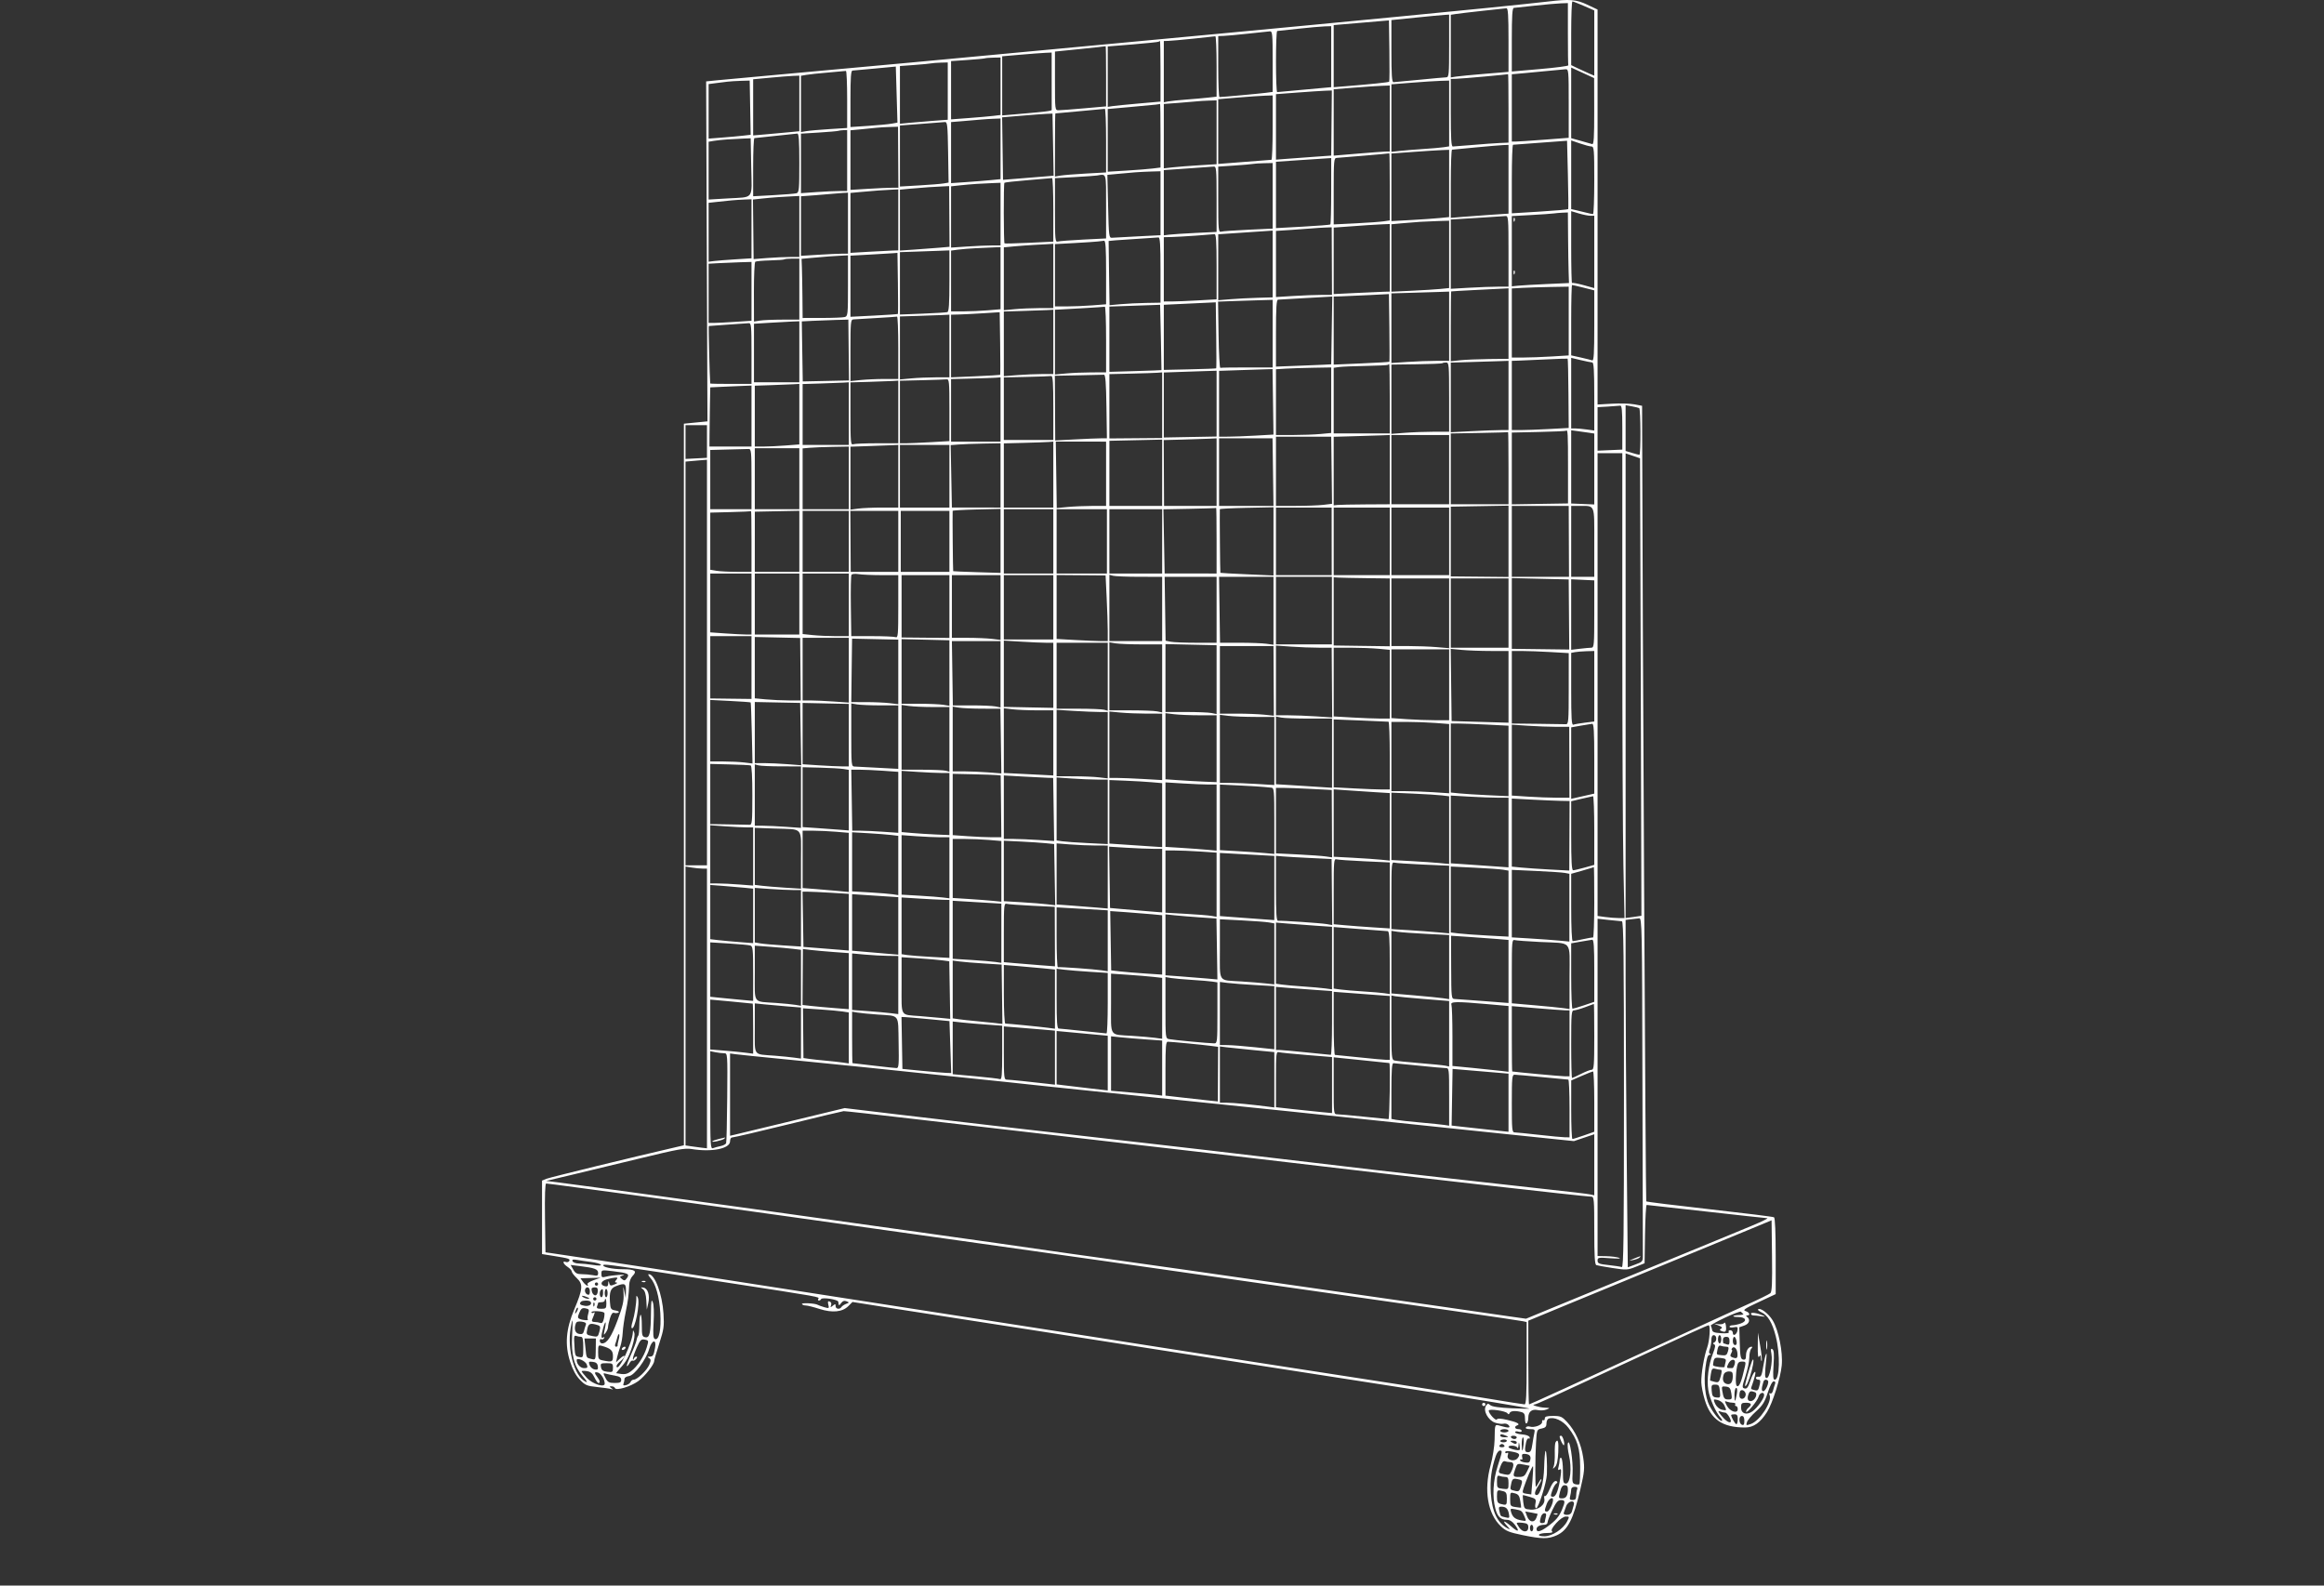 <svg xmlns="http://www.w3.org/2000/svg" width="343" height="234" viewBox="0 0 343 234" fill="none"><rect x="0" y="0" width="343" height="234" fill="#333333" stroke="none"/><path fill-rule="evenodd" clip-rule="evenodd" d="M228.484 0.224C225.852 0.541 214.949 1.644 206.941 2.403C202.791 2.797 196.548 3.396 193.067 3.734C189.586 4.072 183.78 4.62 180.166 4.952C176.551 5.283 166.035 6.267 156.798 7.138C138.658 8.847 128.849 9.755 115.904 10.923C111.352 11.334 106.861 11.747 105.924 11.841L104.22 12.013L104.318 37.099L104.415 62.185L102.674 62.356L100.934 62.528V115.777V169.025L99.899 169.265C93.253 170.802 81.19 173.747 80.669 173.96L80 174.233V179.656V185.079L81.765 185.36C83.982 185.713 84.207 185.788 84.007 186.111C83.918 186.255 83.692 186.314 83.505 186.242C82.933 186.023 83.126 186.546 83.773 186.97C84.108 187.189 84.382 187.493 84.382 187.645C84.382 187.798 84.72 188.241 85.133 188.632C86.083 189.527 86.025 190.234 84.755 193.242C83.521 196.167 83.34 198.457 84.145 200.96C84.526 202.143 84.988 202.999 85.579 203.615C86.367 204.437 86.612 204.541 88.136 204.701C89.063 204.798 89.994 204.932 90.205 204.999C90.54 205.104 90.543 205.086 90.224 204.857C89.905 204.628 89.91 204.594 90.264 204.591C90.487 204.589 90.708 204.703 90.755 204.844C90.902 205.284 93.061 204.65 94.184 203.839C95.181 203.118 96.551 201.385 96.554 200.84C96.555 200.693 96.893 199.532 97.305 198.261C97.977 196.193 98.042 195.732 97.927 193.882C97.746 190.978 96.647 188.042 95.742 188.042C95.605 188.042 95.717 188.289 95.99 188.59C96.771 189.451 97.316 191.379 97.458 193.783C97.601 196.212 97.266 197.846 96.671 197.618C96.4 197.514 96.359 197.014 96.467 195.137C96.546 193.741 96.499 192.54 96.349 192.179C96.145 191.688 96.093 191.97 96.078 193.638C96.051 196.738 95.886 197.476 95.249 197.354C94.776 197.264 94.727 197.099 94.727 195.591C94.727 194.677 94.644 193.979 94.544 194.041C94.444 194.103 94.362 194.786 94.362 195.559C94.362 196.331 94.286 197.039 94.193 197.132C94.1 197.225 93.991 197.518 93.951 197.784C93.91 198.05 93.547 198.995 93.144 199.884C92.74 200.773 92.457 201.548 92.514 201.605C92.571 201.662 92.742 201.478 92.894 201.195C93.045 200.912 93.261 200.737 93.373 200.806C93.484 200.875 93.711 200.769 93.877 200.57C94.059 200.35 94.079 200.208 93.925 200.208C93.786 200.208 93.617 200.344 93.549 200.512C93.456 200.744 93.422 200.745 93.407 200.519C93.397 200.355 93.65 199.629 93.97 198.905C94.485 197.741 94.623 197.602 95.157 197.704C95.75 197.817 95.755 197.839 95.445 198.869C95.043 200.203 94.074 201.672 93.139 202.363C92.487 202.845 92.176 202.888 90.969 202.661C90.911 202.65 91.143 202.34 91.485 201.971C92.432 200.954 92.834 200.225 93.335 198.614C93.61 197.731 93.719 196.952 93.608 196.667C93.45 196.264 93.419 196.256 93.405 196.614C93.343 198.141 91.275 202.508 91.001 201.689C90.95 201.535 91.192 201.185 91.539 200.912C91.887 200.639 92.171 200.295 92.171 200.147C92.171 200 91.888 200.145 91.543 200.469L90.914 201.059L91.076 200.329C91.165 199.928 91.375 199.216 91.543 198.748C91.71 198.279 91.873 197.349 91.906 196.68C91.939 196.011 92.135 194.642 92.344 193.638C92.707 191.882 92.784 191.281 92.864 189.563C92.885 189.128 93.1 188.574 93.342 188.331C94.095 187.579 93.725 187.313 91.923 187.313C90.341 187.313 88.784 186.967 89.072 186.68C89.231 186.521 90.999 186.774 107.263 189.28C121.412 191.46 120.965 191.38 120.768 191.699C120.687 191.829 120.729 191.935 120.859 191.935C120.99 191.935 121.133 191.843 121.178 191.731C121.305 191.41 123.689 191.772 123.724 192.118C123.785 192.733 123.821 192.749 124.145 192.307C124.375 191.993 124.615 191.912 124.936 192.042C125.374 192.218 125.371 192.237 124.874 192.429C124.587 192.54 124.279 192.748 124.19 192.891C123.941 193.294 123.328 193.199 123.328 192.757C123.328 192.417 123.271 192.408 122.917 192.696C122.56 192.987 122.526 192.978 122.659 192.625C122.749 192.382 122.669 192.164 122.458 192.083C122.188 191.98 122.14 192.087 122.254 192.54C122.394 193.1 122.363 193.12 121.656 192.917C121.246 192.8 120.811 192.643 120.69 192.568C120.312 192.335 118.222 192.234 118.359 192.455C118.43 192.571 118.687 192.665 118.929 192.665C119.172 192.665 120.069 192.89 120.923 193.166C122.839 193.783 124.322 193.64 125.212 192.751L125.817 192.146L132.179 193.152C135.678 193.705 140.623 194.475 143.166 194.862C145.71 195.249 149.927 195.904 152.538 196.316C155.149 196.728 161.447 197.713 166.534 198.505C171.622 199.297 178.304 200.339 181.383 200.822C184.462 201.304 192.239 202.513 198.665 203.506C211.714 205.525 213.075 205.74 220.329 206.927C223.141 207.388 225.551 207.809 225.684 207.864C225.818 207.919 224.668 207.905 223.129 207.834C221.264 207.748 220.205 207.594 219.956 207.373C219.637 207.088 219.542 207.104 219.303 207.487C218.862 208.192 219.636 209.611 220.65 209.956C221.094 210.108 221.665 210.177 221.919 210.111C222.173 210.044 222.507 210.143 222.663 210.33C223.007 210.745 222.655 210.779 221.484 210.443C220.58 210.184 220.63 210.068 220.588 212.494C220.571 213.431 220.303 215.128 219.991 216.265C218.981 219.948 219.563 223.4 221.505 225.244C222.248 225.95 222.726 226.143 224.76 226.562C227.563 227.139 228.507 227.144 229.742 226.588C231.381 225.849 232.198 224.264 233.241 219.803C233.859 217.16 233.898 216.73 233.666 215.12C233.372 213.085 232.519 211.193 231.301 209.879C230.539 209.056 230.335 208.966 229.226 208.966C228.275 208.966 227.997 209.052 227.997 209.346C227.997 209.554 227.9 209.665 227.781 209.592C227.662 209.518 227.58 209.638 227.598 209.858C227.635 210.303 226.436 210.745 225.766 210.534C225.543 210.464 225.29 210.52 225.204 210.66C225.108 210.815 225.346 210.913 225.818 210.913C226.494 210.913 226.573 210.98 226.459 211.46C226.387 211.761 226.253 212.528 226.161 213.163C226.03 214.075 225.897 214.319 225.535 214.319C225.042 214.319 224.99 214.078 225.227 212.894C225.311 212.475 225.488 212.205 225.624 212.289C225.759 212.372 225.819 212.288 225.758 212.102C225.693 211.904 225.228 211.734 224.631 211.69C224.073 211.648 223.615 211.504 223.615 211.369C223.615 211.234 223.835 211.193 224.102 211.278C224.381 211.366 224.589 211.322 224.589 211.172C224.589 211.03 224.37 210.913 224.102 210.913C223.565 210.913 223.439 210.53 223.92 210.358C224.439 210.173 223.939 209.894 222.479 209.555C221.519 209.332 221.027 209.309 220.919 209.483C220.758 209.744 219.721 208.617 219.721 208.181C219.721 207.864 222.219 208.216 222.478 208.57C222.625 208.77 222.712 208.763 222.802 208.541C222.935 208.214 223.642 208.153 224.528 208.39C224.962 208.506 225.076 208.711 225.076 209.374C225.076 209.871 225.175 210.15 225.319 210.061C225.453 209.979 225.563 209.602 225.563 209.225C225.563 208.331 226.089 207.91 226.967 208.102C227.349 208.186 227.929 208.148 228.255 208.018C228.817 207.793 228.803 207.779 227.997 207.748C227.184 207.717 225.862 207.316 226.456 207.28C226.746 207.263 228.575 206.432 240.411 200.94C249.61 196.672 251.999 195.585 252.182 195.585C252.473 195.585 252.32 197.888 251.964 198.869C251.5 200.145 251.063 202.745 251.097 204.018C251.111 204.574 251.347 205.751 251.619 206.633C252.506 209.504 254.223 210.67 257.565 210.67C258.802 210.67 259.797 209.967 260.794 208.389C261.609 207.098 262.784 203.389 262.966 201.529C263.159 199.562 262.504 196.294 261.627 194.855C261.011 193.843 259.785 192.927 259.469 193.242C259.395 193.316 259.611 193.503 259.949 193.657C260.91 194.094 261.57 195.192 262.087 197.211C262.763 199.854 262.675 203.614 261.937 203.614C261.69 203.614 261.651 203.14 261.76 201.459C261.864 199.85 261.821 199.256 261.588 199.113C261.347 198.964 261.315 199.123 261.447 199.823C261.659 200.954 261.184 203.37 260.749 203.37C260.441 203.37 260.435 202.98 260.704 200.392C260.839 199.09 260.489 200.021 260.242 201.622C260.036 202.95 259.913 203.236 259.572 203.177C259.342 203.138 259.154 203.22 259.154 203.36C259.154 203.499 259.321 203.614 259.524 203.614C259.804 203.614 259.855 203.776 259.734 204.283C259.507 205.231 259.454 205.286 258.911 205.144C258.349 204.997 258.361 205.033 258.632 204.299C258.746 203.989 258.915 203.425 259.007 203.046C259.28 201.919 258.745 202.524 258.31 203.834C258.004 204.756 257.819 204.997 257.487 204.91C257.087 204.806 257.096 204.686 257.62 203.079C257.928 202.134 258.181 200.904 258.181 200.346C258.181 199.788 258.312 199.2 258.473 199.04C258.635 198.877 258.657 198.748 258.521 198.748C258.068 198.748 257.694 199.328 257.694 200.031C257.694 200.565 257.593 200.711 257.268 200.648C256.903 200.579 256.832 200.229 256.772 198.224L256.703 195.882L257.454 195.62C258.202 195.359 258.377 194.724 257.815 194.311C257.665 194.2 257.688 194.131 257.876 194.129C258.385 194.123 258.216 193.683 257.633 193.495C257.174 193.346 257.488 193.13 259.58 192.153L262.075 190.987V185.393C262.075 181.937 261.982 179.742 261.833 179.649C261.699 179.566 257.43 179.033 252.345 178.464C247.26 177.895 243.042 177.371 242.97 177.3C242.876 177.205 242.419 90.716 242.363 62.348L242.358 59.887L241.202 59.672C240.566 59.554 239.087 59.512 237.916 59.579L235.785 59.7L235.786 30.555L235.786 1.409L234.265 0.689C232.636 -0.081 231.664 -0.159 228.484 0.224ZM231.892 4.912V9.612L232.804 10.053C233.307 10.296 234.073 10.646 234.508 10.832L235.299 11.168V6.353V1.538L233.778 0.875C232.941 0.511 232.175 0.213 232.074 0.213C231.974 0.213 231.892 2.328 231.892 4.912ZM226.536 0.832C224.997 1 223.6 1.148 223.433 1.162C223.201 1.18 223.129 2.298 223.128 5.87V10.553L227.327 10.188C229.637 9.988 231.499 9.741 231.466 9.641C231.432 9.541 231.405 7.433 231.405 4.957V0.456L230.37 0.491C229.801 0.51 228.076 0.663 226.536 0.832ZM218.869 1.592C217.128 1.781 215.349 1.991 214.913 2.058L214.122 2.182V6.804V11.427L214.913 11.302C215.349 11.233 217.265 11.049 219.173 10.893L222.642 10.608V5.897C222.642 2.274 222.571 1.194 222.338 1.218C222.17 1.235 220.609 1.404 218.869 1.592ZM208.95 2.598L205.359 2.962V7.548C205.359 11.059 205.431 12.133 205.664 12.127C205.831 12.124 207.556 11.963 209.497 11.77C211.439 11.577 213.219 11.416 213.453 11.412C213.843 11.405 213.879 11.02 213.879 6.782V2.159L213.209 2.197C212.841 2.217 210.924 2.398 208.95 2.598ZM200.917 3.357L196.84 3.703V8.285V12.868L198.604 12.726C202.349 12.424 204.932 12.156 205.027 12.061C205.082 12.006 205.097 9.948 205.061 7.486L204.994 3.011L200.917 3.357ZM191.606 4.24C190 4.414 188.603 4.564 188.503 4.574C188.264 4.598 188.264 13.596 188.503 13.592C188.63 13.59 196.475 12.876 196.475 12.866C196.475 12.866 196.475 10.839 196.475 8.364V3.863L195.501 3.893C194.965 3.91 193.213 4.066 191.606 4.24ZM184.182 4.968C182.642 5.136 181.027 5.284 180.592 5.298L179.801 5.322V9.823C179.801 12.299 179.883 14.324 179.983 14.324C180.416 14.322 185.857 13.824 186.799 13.701L187.833 13.565V9.079C187.833 4.955 187.799 4.595 187.407 4.627C187.173 4.646 185.722 4.8 184.182 4.968ZM176.149 5.701C174.476 5.874 172.805 6.024 172.437 6.034L171.768 6.052V10.573V15.093L172.437 14.967C172.805 14.897 173.983 14.775 175.054 14.696C176.125 14.616 177.576 14.488 178.279 14.41L179.557 14.269V9.795C179.557 7.335 179.475 5.337 179.375 5.354C179.274 5.372 177.823 5.528 176.149 5.701ZM171.017 6.151C170.962 6.205 169.245 6.385 167.204 6.551L163.492 6.854V11.313V15.772L164.161 15.666C164.529 15.608 166.282 15.433 168.056 15.277L171.281 14.994V10.523C171.281 8.064 171.244 6.052 171.2 6.052C171.155 6.052 171.073 6.097 171.017 6.151ZM159.414 7.235L155.702 7.611V11.941C155.702 16.269 155.703 16.271 156.25 16.271C156.551 16.271 158.249 16.143 160.023 15.987L163.248 15.702V11.242C163.248 8.789 163.221 6.8 163.187 6.821C163.154 6.842 161.456 7.029 159.414 7.235ZM150.652 8.07L147.913 8.308V12.671V17.034L149.8 16.873C154.477 16.473 155.227 16.381 155.222 16.21C155.218 16.11 155.216 14.166 155.216 11.892V7.755L154.303 7.794C153.801 7.815 152.158 7.94 150.652 8.07ZM145.357 8.609C145.223 8.655 144.046 8.766 142.74 8.855L140.367 9.017V13.317V17.616L142.984 17.421C144.423 17.314 146.066 17.169 146.635 17.099L147.67 16.971V12.728V8.485L146.635 8.505C146.066 8.515 145.491 8.562 145.357 8.609ZM137.446 9.351C137.245 9.395 136.123 9.501 134.951 9.588L132.821 9.746V14.005V18.265L134.221 18.125C134.991 18.048 136.579 17.914 137.75 17.829L139.88 17.673V13.444V9.215L138.846 9.243C138.277 9.259 137.647 9.307 137.446 9.351ZM129.17 10.11C127.497 10.267 125.991 10.404 125.823 10.414C125.592 10.427 125.519 11.436 125.519 14.591V18.751L128.136 18.578C129.575 18.482 131.136 18.335 131.604 18.25L132.456 18.096L132.334 13.96L132.213 9.823L129.17 10.11ZM231.892 15.181V20.393L233.291 20.782C234.061 20.996 234.828 21.214 234.995 21.268C235.232 21.344 235.297 20.274 235.29 16.446L235.28 11.527L233.586 10.748L231.892 9.969V15.181ZM228.605 10.45C227.534 10.557 225.864 10.717 224.893 10.803L223.129 10.96V15.927V20.894L223.676 20.895C223.977 20.896 225.867 20.771 227.875 20.618L231.526 20.34V15.264C231.526 10.34 231.512 10.19 231.04 10.221C230.772 10.239 229.677 10.341 228.605 10.45ZM122.233 10.703C120.894 10.815 119.443 10.969 119.007 11.045L118.216 11.184V15.336V19.488L119.007 19.354C119.443 19.279 120.976 19.145 122.415 19.054L125.032 18.889V14.661C125.032 12.335 124.95 10.447 124.849 10.465C124.749 10.484 123.571 10.591 122.233 10.703ZM219.112 11.294C217.238 11.465 215.349 11.615 214.913 11.627L214.122 11.648V16.636C214.122 20.465 214.193 21.623 214.426 21.621C214.594 21.62 215.936 21.515 217.408 21.388C218.881 21.26 220.661 21.132 221.364 21.103L222.642 21.05V15.984C222.642 13.198 222.615 10.933 222.581 10.95C222.547 10.968 220.987 11.123 219.112 11.294ZM113.652 11.467L111.157 11.7V15.844V19.988L113.044 19.825C114.081 19.735 115.615 19.596 116.452 19.514L117.973 19.367V15.264V11.162L117.06 11.197C116.558 11.217 115.024 11.338 113.652 11.467ZM107.384 12.052C106.983 12.099 106.189 12.199 105.62 12.273L104.585 12.408V16.433V20.458L106.593 20.302C107.698 20.217 109.094 20.09 109.697 20.02L110.792 19.892L110.72 15.892L110.648 11.892L109.381 11.928C108.685 11.948 107.786 12.004 107.384 12.052ZM208.341 12.207L205.359 12.444V17.427V22.41L206.637 22.268C207.34 22.191 208.901 22.064 210.106 21.988C211.311 21.911 212.652 21.793 213.088 21.725L213.879 21.602V16.747V11.892L212.601 11.931C211.898 11.952 209.981 12.076 208.341 12.207ZM199.822 12.937L196.84 13.174V18.071V22.969L200.308 22.679C202.216 22.52 204.078 22.381 204.446 22.372L205.116 22.354V17.488V12.621L203.96 12.661C203.324 12.682 201.461 12.806 199.822 12.937ZM191.424 13.663L188.32 13.898V18.731V23.564L190.085 23.427C191.055 23.352 192.89 23.217 194.162 23.127L196.475 22.962L196.521 18.157L196.568 13.351L195.548 13.39C194.986 13.411 193.131 13.534 191.424 13.663ZM182.661 14.4L179.801 14.639V19.416V24.194L183.634 23.897C185.743 23.734 187.55 23.593 187.651 23.585C187.751 23.577 187.833 21.435 187.833 18.826V14.081L186.677 14.121C186.041 14.143 184.234 14.269 182.661 14.4ZM176.636 14.957C176.301 14.998 175.069 15.101 173.898 15.186L171.768 15.342V20.092V24.843L173.046 24.698C173.749 24.619 175.501 24.482 176.94 24.394L179.557 24.233V19.523V14.811L178.401 14.848C177.765 14.868 176.971 14.917 176.636 14.957ZM170.551 15.443C170.216 15.483 168.491 15.644 166.717 15.802L163.492 16.088V20.715V25.343L166.23 25.178C167.736 25.087 169.489 24.948 170.125 24.869L171.281 24.724V20.011C171.281 17.419 171.254 15.314 171.22 15.334C171.187 15.354 170.885 15.403 170.551 15.443ZM159.354 16.409C157.412 16.579 155.797 16.727 155.763 16.738C155.73 16.749 155.702 18.85 155.702 21.407V26.057L156.493 25.918C156.929 25.841 158.626 25.704 160.266 25.613L163.248 25.448V20.738C163.248 18.147 163.166 16.044 163.066 16.064C162.965 16.084 161.295 16.239 159.354 16.409ZM150.769 17.077L147.905 17.316L147.97 21.927L148.035 26.538L149.982 26.383C151.053 26.298 152.734 26.162 153.718 26.08L155.506 25.932L155.422 21.346L155.337 16.761L154.485 16.799C154.017 16.82 152.344 16.945 150.769 17.077ZM144.749 17.647C144.28 17.691 143.103 17.793 142.132 17.872L140.367 18.016V22.522V27.028L142.619 26.873C143.857 26.788 145.5 26.657 146.27 26.58L147.67 26.442V21.965V17.488L146.635 17.526C146.066 17.548 145.217 17.602 144.749 17.647ZM135.925 18.286L132.821 18.521V23.025V27.529L135.681 27.363C137.254 27.272 138.87 27.141 139.272 27.072L140.002 26.946L139.931 22.46C139.866 18.403 139.82 17.978 139.444 18.012C139.215 18.034 137.632 18.157 135.925 18.286ZM129.292 18.862C128.89 18.909 127.877 19.011 127.04 19.088L125.519 19.229V23.627V28.023L128.113 27.865C129.539 27.777 131.131 27.706 131.65 27.706H132.594L132.567 23.205L132.54 18.704L131.281 18.741C130.588 18.761 129.693 18.815 129.292 18.862ZM123.693 19.314C123.559 19.361 122.272 19.472 120.833 19.562L118.216 19.724V24.116V28.509L120.445 28.351C121.67 28.264 123.203 28.193 123.852 28.193H125.032V23.692V19.191L124.484 19.21C124.183 19.22 123.827 19.267 123.693 19.314ZM114.443 20.054C112.837 20.221 111.44 20.369 111.34 20.383C111.239 20.396 111.157 22.333 111.157 24.686V28.965L114.139 28.803C115.779 28.713 117.313 28.587 117.547 28.522C117.932 28.415 117.973 27.988 117.973 24.04C117.973 20.692 117.902 19.686 117.669 19.714C117.501 19.734 116.05 19.887 114.443 20.054ZM107.384 20.573C106.715 20.616 105.811 20.711 105.376 20.784L104.585 20.916V25.183V29.45L107.323 29.288C111.376 29.049 110.968 29.582 110.873 24.642L110.792 20.408L109.697 20.451C109.094 20.475 108.054 20.53 107.384 20.573ZM227.388 21.058C225.246 21.215 223.412 21.352 223.311 21.362C223.211 21.372 223.129 23.653 223.129 26.431V31.482L227.255 31.228C229.524 31.088 231.414 30.923 231.454 30.861C231.494 30.798 231.472 28.503 231.405 25.76L231.283 20.772L227.388 21.058ZM231.892 25.793V30.86L232.561 31.01C232.929 31.092 233.614 31.258 234.082 31.378C234.551 31.498 235.016 31.597 235.117 31.598C235.217 31.598 235.299 29.355 235.299 26.611C235.299 22.026 235.265 21.623 234.873 21.616C234.639 21.611 233.873 21.409 233.17 21.166L231.892 20.725V25.793ZM217.773 21.758C215.966 21.93 214.405 22.079 214.305 22.09C214.204 22.101 214.122 24.37 214.122 27.131V32.153L215.887 32.003C216.857 31.92 218.774 31.78 220.147 31.691L222.642 31.529V26.455V21.38L221.851 21.413C221.415 21.431 219.581 21.587 217.773 21.758ZM208.585 22.419L205.359 22.652V27.641V32.631L208.219 32.474C209.792 32.388 211.709 32.255 212.479 32.178L213.879 32.038V27.074V22.11L212.844 22.148C212.275 22.169 210.359 22.291 208.585 22.419ZM201.343 22.971C199.335 23.142 197.5 23.291 197.266 23.304C196.875 23.325 196.84 23.731 196.84 28.224V33.121L200.065 32.961C201.839 32.873 203.701 32.74 204.203 32.665L205.116 32.529V27.563C205.116 24.832 205.089 22.612 205.055 22.63C205.021 22.648 203.351 22.802 201.343 22.971ZM191.789 23.636L188.32 23.869L188.32 28.768L188.319 33.667L192.275 33.45C194.451 33.331 196.285 33.186 196.35 33.128C196.416 33.07 196.471 30.841 196.472 28.175L196.475 23.327L195.866 23.365C195.531 23.386 193.696 23.508 191.789 23.636ZM184.912 24.193C184.711 24.236 183.479 24.343 182.174 24.43L179.801 24.589V29.448C179.801 33.96 179.831 34.3 180.227 34.188C180.461 34.123 182.268 33.994 184.243 33.904L187.833 33.738V28.897V24.057L186.555 24.085C185.852 24.101 185.113 24.149 184.912 24.193ZM175.237 24.865L171.768 25.103V29.917V34.731L172.559 34.631C172.994 34.575 174.747 34.462 176.454 34.378L179.557 34.227V29.385C179.557 24.92 179.524 24.546 179.131 24.585C178.897 24.608 177.144 24.735 175.237 24.865ZM167.508 25.434C166.973 25.477 165.837 25.579 164.986 25.659L163.437 25.804L163.546 30.466C163.648 34.876 163.679 35.125 164.12 35.089C164.377 35.069 166.093 34.975 167.934 34.882L171.281 34.712V29.993V25.273L169.881 25.314C169.111 25.337 168.044 25.39 167.508 25.434ZM161.909 25.902C161.642 25.944 160.135 26.05 158.563 26.137L155.702 26.294V31.031C155.702 35.427 155.733 35.759 156.128 35.646C156.363 35.579 158.061 35.449 159.901 35.357L163.248 35.19V30.475C163.248 25.336 163.348 25.677 161.909 25.902ZM151.73 26.585C149.879 26.733 148.309 26.909 148.241 26.976C148.107 27.107 148.123 35.782 148.257 35.917C148.302 35.961 149.94 35.922 151.899 35.83L155.459 35.661V30.954C155.459 28.365 155.377 26.262 155.276 26.281C155.176 26.301 153.58 26.438 151.73 26.585ZM144.14 27.14C143.471 27.181 142.348 27.279 141.645 27.357L140.367 27.498V32.018V36.539L142.74 36.381C144.046 36.295 145.689 36.224 146.392 36.223L147.67 36.222V31.599V26.976L146.513 27.02C145.877 27.044 144.81 27.098 144.14 27.14ZM137.081 27.625C136.412 27.667 135.179 27.765 134.343 27.844L132.821 27.988V32.483V36.977L134.951 36.834C136.123 36.756 137.769 36.632 138.611 36.558L140.141 36.424L140.113 31.944L140.085 27.463L139.191 27.507C138.7 27.531 137.75 27.584 137.081 27.625ZM129.657 28.111C129.054 28.154 127.877 28.253 127.04 28.331L125.519 28.475L125.519 32.896V37.317L128.257 37.155C129.763 37.066 131.352 36.983 131.787 36.972L132.578 36.952V32.451V27.95L131.665 27.992C131.163 28.015 130.259 28.069 129.657 28.111ZM123.085 28.582C122.75 28.623 121.518 28.726 120.346 28.811L118.216 28.966V33.361V37.756L120.81 37.597C122.237 37.51 123.798 37.438 124.279 37.438H125.154V32.937V28.436L124.423 28.473C124.022 28.492 123.419 28.542 123.085 28.582ZM114.93 29.086C114.261 29.128 113.132 29.226 112.422 29.305L111.13 29.448L111.178 33.841L111.225 38.235L113.199 38.081C114.285 37.997 115.803 37.927 116.573 37.926L117.973 37.925V33.424V28.923L117.06 28.966C116.558 28.991 115.6 29.044 114.93 29.086ZM107.993 29.57C107.524 29.615 106.566 29.715 105.863 29.791L104.585 29.931V34.278V38.624L105.376 38.524C105.811 38.469 107.235 38.356 108.541 38.273L110.914 38.123V33.766V29.409L109.879 29.448C109.31 29.47 108.461 29.524 107.993 29.57ZM231.892 36.53C231.892 39.483 231.949 41.841 232.019 41.771C232.09 41.701 232.857 41.84 233.723 42.08L235.299 42.517V37.18V31.842H234.73C234.416 31.842 233.649 31.689 233.026 31.501L231.892 31.16V36.53ZM229.336 31.498C229.068 31.54 227.562 31.646 225.989 31.733L223.129 31.89V37.074V42.258L224.041 42.164C224.544 42.112 226.442 42.003 228.261 41.921L231.567 41.772L231.514 40.153C231.485 39.262 231.448 36.918 231.433 34.944L231.405 31.356L230.614 31.389C230.178 31.407 229.603 31.456 229.336 31.498ZM217.956 32.161L214.122 32.398V37.51V42.622L216.861 42.464C218.367 42.378 220.284 42.306 221.12 42.306L222.642 42.304V37.073C222.642 32.238 222.61 31.846 222.216 31.884C221.982 31.906 220.065 32.031 217.956 32.161ZM223.391 32.471C223.403 32.754 223.461 32.812 223.538 32.618C223.609 32.442 223.6 32.232 223.519 32.152C223.438 32.071 223.381 32.214 223.391 32.471ZM209.619 32.735C208.95 32.776 207.717 32.874 206.881 32.954L205.359 33.097V38.073V43.048L208.341 42.909C209.981 42.833 211.898 42.713 212.601 42.642L213.879 42.513V37.542V32.572L212.357 32.616C211.521 32.64 210.288 32.694 209.619 32.735ZM201.951 33.22C201.349 33.261 199.952 33.361 198.848 33.442L196.84 33.589L196.839 38.494L196.839 43.399L200.065 43.242C201.839 43.156 203.701 43.074 204.203 43.059L205.116 43.034V38.047V33.059L204.081 33.101C203.512 33.125 202.554 33.178 201.951 33.22ZM193.675 33.704C193.207 33.748 191.81 33.85 190.572 33.931L188.32 34.078V38.958V43.838L190.914 43.679C192.34 43.592 194.201 43.521 195.049 43.521H196.59L196.569 38.533L196.548 33.545L195.538 33.584C194.982 33.606 194.144 33.66 193.675 33.704ZM183.269 34.341L179.801 34.574V39.441V44.308L181.565 44.161C182.536 44.08 184.343 43.986 185.582 43.95L187.833 43.887V38.96V34.032L187.286 34.07C186.985 34.091 185.177 34.213 183.269 34.341ZM176.514 34.773C175.176 34.87 173.56 34.961 172.924 34.977L171.768 35.005V39.75V44.494L172.924 44.493C173.56 44.492 175.313 44.421 176.819 44.334L179.557 44.176V39.347C179.557 35.625 179.488 34.528 179.253 34.559C179.086 34.581 177.853 34.678 176.514 34.773ZM167.152 35.295C165.216 35.415 163.628 35.536 163.623 35.563C163.618 35.591 163.646 37.735 163.685 40.328L163.756 45.041L165.389 44.892C166.287 44.81 167.98 44.726 169.151 44.707L171.281 44.671V39.838C171.281 36.115 171.211 35.014 170.977 35.041C170.81 35.06 169.088 35.175 167.152 35.295ZM162.031 35.639C161.697 35.679 160.135 35.783 158.563 35.87L155.702 36.026V40.625V45.224L157.467 45.222C158.438 45.222 160.135 45.151 161.24 45.065L163.248 44.909V40.2C163.248 36.576 163.178 35.5 162.944 35.528C162.777 35.548 162.366 35.598 162.031 35.639ZM152.66 36.142C151.856 36.182 150.515 36.279 149.678 36.359L148.156 36.504V41.142V45.781L149.8 45.626C150.703 45.541 152.346 45.47 153.451 45.469L155.459 45.467V40.723V35.978L154.79 36.025C154.422 36.05 153.463 36.103 152.66 36.142ZM144.018 36.631C143.148 36.671 141.971 36.766 141.402 36.842L140.367 36.982V41.468V45.954H142.156C143.14 45.954 144.783 45.883 145.807 45.797L147.67 45.639V41.052V36.465L146.635 36.512C146.066 36.538 144.889 36.591 144.018 36.631ZM135.195 37.133L132.821 37.212V41.816V46.419L136.168 46.288C138.009 46.216 139.652 46.114 139.819 46.063C140.049 45.992 140.124 44.855 140.124 41.46V36.952L138.846 37.002C138.143 37.031 136.5 37.089 135.195 37.133ZM131.848 37.366C131.513 37.393 129.952 37.486 128.379 37.573L125.519 37.73V42.241V46.752L128.987 46.576C130.895 46.479 132.486 46.37 132.522 46.334C132.559 46.297 132.559 44.253 132.523 41.792L132.456 37.317L131.848 37.366ZM122.354 37.843C121.752 37.886 120.594 37.983 119.781 38.059L118.302 38.198L118.352 39.46C118.379 40.155 118.415 42.119 118.431 43.825L118.46 46.927L121.32 46.924C122.893 46.922 124.399 46.862 124.667 46.79C125.131 46.665 125.154 46.453 125.154 42.171V37.682L124.302 37.724C123.833 37.748 122.957 37.801 122.354 37.843ZM115.756 38.276C115.696 38.335 114.756 38.405 113.667 38.431C112.577 38.458 111.589 38.546 111.472 38.628C111.355 38.709 111.264 40.729 111.269 43.116L111.279 47.456L112.131 47.316C112.599 47.239 114.106 47.175 115.478 47.173L117.973 47.17V42.669V38.168H116.918C116.338 38.168 115.815 38.217 115.756 38.276ZM106.106 38.835L104.585 38.921V43.289V47.657L105.376 47.656C105.811 47.655 107.235 47.584 108.541 47.497L110.914 47.34V42.998V38.655L109.271 38.702C108.367 38.727 106.943 38.787 106.106 38.835ZM223.391 40.257C223.403 40.54 223.461 40.598 223.538 40.404C223.609 40.228 223.6 40.018 223.519 39.937C223.438 39.856 223.381 40 223.391 40.257ZM231.892 47.253V52.446L233.291 52.758C234.061 52.931 234.828 53.124 234.995 53.188C235.233 53.279 235.299 52.16 235.299 48.078V42.85L233.728 42.456C232.864 42.239 232.097 42.061 232.024 42.061C231.951 42.061 231.892 44.398 231.892 47.253ZM224.65 42.484L223.129 42.571V47.669V52.766H224.795C225.711 52.766 227.6 52.697 228.993 52.611L231.526 52.456V47.38V42.304L228.849 42.351C227.376 42.377 225.487 42.437 224.65 42.484ZM217.652 42.803C215.777 42.898 214.217 42.988 214.183 43.005C214.149 43.021 214.122 45.348 214.122 48.175V53.316L215.522 53.166C216.292 53.084 218.209 53.003 219.782 52.986L222.642 52.955V47.751V42.548L221.851 42.59C221.415 42.613 219.526 42.709 217.652 42.803ZM208.098 43.216L205.359 43.294V48.432V53.57L207.733 53.413C209.038 53.326 210.955 53.255 211.992 53.254L213.879 53.253V48.144V43.034L212.357 43.086C211.521 43.115 209.604 43.173 208.098 43.216ZM202.073 43.549C200.467 43.631 198.632 43.713 197.996 43.731L196.84 43.764V48.787V53.809L200.916 53.633C203.158 53.537 205.022 53.427 205.059 53.391C205.096 53.354 205.096 51.091 205.06 48.362L204.994 43.399L202.073 43.549ZM192.093 44.021C190.353 44.117 188.792 44.208 188.624 44.223C188.392 44.244 188.32 45.413 188.32 49.178L188.319 54.105L192.397 53.948C194.64 53.862 196.475 53.78 196.475 53.765C196.475 53.751 196.51 51.495 196.553 48.752L196.631 43.764L195.944 43.805C195.567 43.828 193.834 43.925 192.093 44.021ZM182.04 44.432L179.776 44.513L179.849 49.43C179.889 52.135 180.004 54.32 180.105 54.287C180.205 54.254 181.985 54.226 184.06 54.226H187.833V49.238V44.251L186.069 44.301C185.098 44.329 183.285 44.388 182.04 44.432ZM176.149 44.77C174.342 44.854 172.617 44.936 172.316 44.952L171.768 44.981V49.786V54.591L175.602 54.505C177.71 54.458 179.465 54.392 179.501 54.358C179.538 54.324 179.538 52.119 179.501 49.456L179.435 44.616L176.149 44.77ZM166.108 45.162L163.735 45.242V50.059V54.877L167.569 54.765C169.678 54.704 171.411 54.639 171.422 54.622C171.433 54.605 171.393 52.429 171.333 49.786L171.223 44.981L169.852 45.032C169.099 45.059 167.414 45.118 166.108 45.162ZM159.962 45.477C158.356 45.569 156.74 45.66 156.372 45.678L155.702 45.711V50.49V55.27L157.345 55.115C158.249 55.029 159.947 54.959 161.118 54.958L163.248 54.956V50.09C163.248 47.414 163.166 45.243 163.066 45.267C162.965 45.29 161.569 45.385 159.962 45.477ZM150.895 45.892L148.156 45.97V50.742V55.515L150.165 55.358C151.269 55.273 152.912 55.202 153.816 55.201L155.459 55.199V50.455V45.711L154.546 45.763C154.044 45.791 152.401 45.849 150.895 45.892ZM145.114 46.23C143.775 46.314 142.159 46.396 141.523 46.412L140.367 46.441V51.064V55.688L143.958 55.532C145.932 55.445 147.578 55.351 147.614 55.322C147.651 55.294 147.651 53.201 147.614 50.673L147.548 46.075L145.114 46.23ZM135.438 46.622L132.821 46.7V51.35V56L134.464 55.845C135.368 55.759 137.011 55.689 138.116 55.688L140.124 55.686V51.063V46.441L139.089 46.492C138.52 46.52 136.877 46.579 135.438 46.622ZM129.292 46.937C127.685 47.029 126.179 47.119 125.945 47.137C125.556 47.167 125.519 47.561 125.519 51.706V56.242L127.015 56.086C127.838 56 129.426 55.929 130.545 55.929H132.578V51.306C132.578 48.764 132.496 46.703 132.395 46.726C132.295 46.75 130.898 46.845 129.292 46.937ZM119.92 47.349L118.338 47.433L118.408 51.863L118.479 56.294L121.891 56.221L125.303 56.147L125.256 51.659L125.209 47.17L123.356 47.218C122.336 47.244 120.79 47.303 119.92 47.349ZM113.47 47.643L111.279 47.779V52.097V56.416H114.626L117.973 56.416V51.915V47.414L116.817 47.46C116.181 47.486 114.675 47.568 113.47 47.643ZM107.384 47.911C105.912 48.005 104.666 48.096 104.616 48.113C104.552 48.134 104.736 55.708 104.823 56.598C104.826 56.632 106.198 56.659 107.871 56.659H110.914V52.158C110.914 48.018 110.88 47.66 110.488 47.698C110.253 47.721 108.857 47.817 107.384 47.911ZM228.119 53.043C226.378 53.128 224.544 53.21 224.041 53.225L223.129 53.253V58.362V63.472H224.429C225.145 63.472 227.034 63.402 228.628 63.316L231.526 63.16L231.488 58.067C231.468 55.266 231.413 52.955 231.367 52.931C231.321 52.907 229.859 52.958 228.119 53.043ZM231.892 58.019V63.228H232.466C232.782 63.228 233.549 63.298 234.17 63.383L235.299 63.538V58.517C235.299 54.667 235.228 53.494 234.995 53.487C234.828 53.483 234.061 53.328 233.291 53.145L231.892 52.81V58.019ZM216.861 53.435L214.122 53.512V58.651V63.79L217.226 63.632C218.933 63.545 220.85 63.473 221.486 63.473L222.642 63.472V58.362V53.253L221.12 53.305C220.284 53.334 218.367 53.392 216.861 53.435ZM212.879 53.603C212.821 53.662 211.105 53.732 209.066 53.758L205.359 53.807V58.919V64.03L207.367 63.874C208.472 63.788 210.389 63.717 211.627 63.716L213.879 63.715V58.606C213.879 53.813 213.851 53.496 213.433 53.496C213.187 53.496 212.938 53.544 212.879 53.603ZM204.85 53.843C204.793 53.9 203.308 53.972 201.551 54.003C199.793 54.034 198.014 54.109 197.597 54.17L196.84 54.281V59.12V63.958H200.978H205.116V58.849C205.116 56.039 205.079 53.739 205.035 53.739C204.99 53.739 204.907 53.786 204.85 53.843ZM189.72 54.406L188.32 54.494V59.348V64.201L190.815 64.2C192.188 64.199 194.022 64.131 194.892 64.049L196.475 63.899V59.062V54.226L193.797 54.272C192.324 54.297 190.49 54.358 189.72 54.406ZM182.235 54.65L179.922 54.729V59.587V64.444L181.261 64.443C181.997 64.443 183.805 64.373 185.277 64.289L187.955 64.135L187.884 59.302L187.814 54.469L186.181 54.52C185.282 54.548 183.507 54.607 182.235 54.65ZM174.019 54.894L171.768 54.974L171.768 59.77L171.767 64.567L175.662 64.494L179.557 64.422V59.567V54.713L177.914 54.763C177.011 54.791 175.258 54.85 174.019 54.894ZM166.96 55.138L163.735 55.214V59.96V64.707L167.63 64.676L171.524 64.644V59.8V54.956L170.855 55.009C170.487 55.038 168.734 55.096 166.96 55.138ZM159.163 55.389L155.686 55.456L155.713 60.23L155.741 65.004L158.681 64.846C160.298 64.759 162.014 64.688 162.495 64.688L163.37 64.689L163.299 59.985C163.247 56.491 163.153 55.286 162.934 55.301C162.772 55.312 161.075 55.351 159.163 55.389ZM151.503 55.625L148.156 55.7V60.316V64.931H151.808H155.459V60.187C155.459 56.525 155.39 55.455 155.155 55.496C154.987 55.525 153.344 55.583 151.503 55.625ZM143.349 55.868L140.367 55.944V60.56V65.175H144.018H147.67V60.43V55.686L147 55.739C146.632 55.767 144.989 55.826 143.349 55.868ZM136.047 56.111L132.821 56.187V60.802V65.418L133.734 65.417C134.236 65.416 135.879 65.345 137.385 65.258L140.124 65.1V60.515C140.124 56.29 140.09 55.933 139.698 55.982C139.464 56.011 137.821 56.07 136.047 56.111ZM128.257 56.354L125.519 56.432V61.073C125.519 65.204 125.561 65.697 125.904 65.566C126.116 65.484 127.704 65.418 129.433 65.418H132.578V60.795V56.173L131.787 56.225C131.352 56.253 129.763 56.312 128.257 56.354ZM121.076 56.597L118.46 56.676V61.169V65.661H121.868H125.275V61.039V56.416L124.484 56.467C124.049 56.496 122.516 56.554 121.076 56.597ZM113.774 56.841L111.401 56.92V61.412V65.905L112.679 65.903C113.381 65.903 114.86 65.831 115.965 65.746L117.973 65.589V61.124V56.659L117.06 56.71C116.558 56.738 115.079 56.797 113.774 56.841ZM106.593 57.083L104.828 57.167L104.781 59.65C104.754 61.016 104.727 62.981 104.72 64.018L104.707 65.902L107.81 65.903L110.914 65.905V61.404V56.903L109.636 56.951C108.933 56.977 107.564 57.037 106.593 57.083ZM237.308 60.002L235.786 60.089L235.786 63.301L235.785 66.513L237.611 66.433L239.438 66.353V63.087C239.438 60.612 239.364 59.834 239.133 59.869C238.966 59.895 238.144 59.955 237.308 60.002ZM239.924 63.179V66.557L240.865 66.839C241.383 66.994 241.876 67.121 241.961 67.121C242.181 67.121 242.153 60.359 241.933 60.233C241.832 60.176 241.339 60.055 240.837 59.965L239.924 59.8V63.179ZM101.177 65.236L101.176 67.729L102.759 67.648L104.342 67.566V65.154V62.742H102.759H101.177L101.177 65.236ZM231.141 63.569C231.085 63.623 229.26 63.705 227.084 63.751L223.129 63.837L223.129 69.134L223.129 74.432L227.277 74.365L231.425 74.299L231.425 68.976C231.425 63.967 231.391 63.329 231.141 63.569ZM231.892 68.905V74.309L233.596 74.378L235.299 74.448V69.214V63.98L234.508 63.861C234.073 63.795 233.307 63.687 232.804 63.622L231.892 63.502V68.905ZM218.321 63.897L214.122 63.97V69.195V74.42H218.382H222.642V69.068C222.642 66.124 222.615 63.739 222.581 63.77C222.547 63.8 220.63 63.857 218.321 63.897ZM199.578 64.383L196.84 64.461V69.522V74.582L197.387 74.522C197.688 74.488 199.551 74.452 201.525 74.44L205.116 74.42V69.311V64.201L203.716 64.254C202.946 64.282 201.084 64.341 199.578 64.383ZM205.359 69.311V74.42H209.619H213.879V69.311V64.201H209.619H205.359V69.311ZM188.32 69.554V74.663L191.18 74.661C192.753 74.66 194.615 74.59 195.318 74.506L196.595 74.353L196.535 69.4L196.475 64.448L192.397 64.446L188.32 64.445V69.554ZM174.621 64.87L171.754 64.947L171.778 69.805L171.803 74.663H175.68H179.557V69.676V64.688L178.523 64.74C177.954 64.769 176.198 64.828 174.621 64.87ZM179.922 69.676V74.663L183.939 74.663L187.955 74.664L187.885 69.676L187.814 64.688H183.868L179.922 64.688V69.676ZM163.736 69.858L163.735 74.663H167.63H171.524V69.77V64.877L167.631 64.965L163.737 65.053L163.736 69.858ZM151.138 65.356L148.156 65.433V70.17V74.907H151.808H155.459V70.041V65.175L154.79 65.227C154.422 65.256 152.778 65.314 151.138 65.356ZM155.895 70.075L155.966 74.975L157.599 74.821C158.497 74.736 160.135 74.666 161.24 74.665L163.248 74.663V69.919V65.175L159.536 65.174L155.824 65.174L155.895 70.075ZM141.496 65.598L140.312 65.69L140.4 70.298L140.489 74.906L144.079 74.906L147.67 74.907V70.162V65.418L145.175 65.462C143.803 65.486 142.147 65.547 141.496 65.598ZM127.892 65.843L125.519 65.922V70.569V75.216L126.648 75.062C127.269 74.976 128.857 74.907 130.178 74.907H132.578V70.284V65.661L131.422 65.712C130.786 65.74 129.198 65.799 127.892 65.843ZM132.821 70.284V74.907H136.473H140.124V70.284V65.661H136.473H132.821V70.284ZM119.494 66.083L118.46 66.176V70.663V75.15H121.868H125.275V70.527V65.905L122.902 65.947C121.597 65.971 120.063 66.032 119.494 66.083ZM107.445 66.339L104.828 66.408V70.779V75.15H107.871H110.914V70.701C110.914 66.622 110.878 66.252 110.488 66.261C110.253 66.266 108.884 66.301 107.445 66.339ZM111.401 70.649V75.15H114.687H117.973V70.649V66.148H114.687H111.401V70.649ZM235.786 101.029V135.18L236.916 135.334C237.537 135.42 238.431 135.489 238.902 135.489H239.76L239.599 127.785C239.51 123.548 239.438 108.111 239.438 93.48V66.878H237.612H235.786V101.029ZM239.924 101.194V135.48L241.081 135.329C241.716 135.245 242.246 135.165 242.258 135.151C242.27 135.136 242.229 119.938 242.166 101.378L242.054 67.633L240.989 67.27L239.924 66.907V101.194ZM102.212 68.029L101.177 68.122V97.913V127.703H102.759H104.342V97.777V67.851L103.794 67.894C103.493 67.917 102.781 67.978 102.212 68.029ZM214.122 79.92V85.067L218.382 85.108L222.642 85.149V79.887V74.624L218.382 74.699L214.122 74.774V79.92ZM223.129 79.894V85.126H227.349H231.57L231.548 79.895L231.526 74.664L227.328 74.664L223.129 74.663V79.894ZM231.892 79.894V85.126H233.596H235.299V80.045C235.299 74.261 235.472 74.674 233.048 74.667L231.892 74.663V79.894ZM175.573 75.089L171.711 75.163L171.8 79.9L171.89 84.637L175.723 84.638L179.557 84.639V79.773C179.557 77.097 179.53 74.931 179.496 74.961C179.463 74.991 177.697 75.048 175.573 75.089ZM180.034 75.149C179.998 75.611 180.074 84.505 180.115 84.54C180.143 84.565 181.918 84.663 184.06 84.758L187.955 84.932V79.898V74.864L183.999 74.945C181.824 74.99 180.04 75.081 180.034 75.149ZM188.32 79.894V84.882H192.434H196.549L196.543 79.894L196.538 74.907H192.429H188.32V79.894ZM196.84 79.894V84.882H200.978H205.116V79.894V74.907H200.978H196.84V79.894ZM205.359 79.894V84.882H209.619H213.879V79.894V74.907H209.619H205.359V79.894ZM140.602 75.393C140.564 75.79 140.64 84.261 140.681 84.296C140.709 84.319 142.293 84.386 144.201 84.444L147.67 84.551V79.826V75.102L144.142 75.187C142.201 75.234 140.608 75.326 140.602 75.393ZM148.156 79.894V84.639H151.808H155.459V79.894V75.15H151.808H148.156V79.894ZM155.946 79.894V84.639L159.658 84.639H163.37V79.895V75.151L159.658 75.15L155.946 75.15V79.894ZM163.735 79.894V84.639H167.63H171.524V79.894V75.15H167.63H163.735V79.894ZM107.81 75.575L104.828 75.652V79.87V84.089L105.741 84.239C106.243 84.322 107.613 84.391 108.784 84.393L110.914 84.396V79.894C110.914 77.419 110.886 75.417 110.853 75.446C110.82 75.475 109.45 75.533 107.81 75.575ZM111.403 79.955L111.401 84.396H114.687H117.973V79.89V75.384L114.689 75.449L111.406 75.515L111.403 79.955ZM118.46 79.894V84.396H121.868H125.275V79.894V75.393H121.868H118.46V79.894ZM125.53 79.894L125.558 84.396H129.068H132.578V79.894V75.393H129.04H125.501L125.53 79.894ZM132.943 79.894V84.394L136.533 84.395L140.124 84.396V79.894V75.393H136.533L132.943 75.393V79.894ZM104.828 88.982V93.325L107.057 93.483C108.282 93.57 109.651 93.641 110.099 93.641H110.914V89.14V84.639H107.871H104.828V88.982ZM111.401 89.14V93.641H114.687H117.973V89.14V84.639H114.687H111.401V89.14ZM118.46 89.106V93.572L119.956 93.728C120.779 93.814 122.312 93.884 123.364 93.884H125.275V89.262V84.639H121.868H118.46V89.106ZM125.669 84.836C125.584 84.974 125.543 87.065 125.577 89.484L125.641 93.882L128.724 93.883C130.42 93.884 131.981 93.951 132.193 94.032C132.536 94.163 132.578 93.67 132.578 89.531V84.882L130.083 84.88C128.711 84.878 127.191 84.811 126.706 84.731C126.201 84.648 125.758 84.692 125.669 84.836ZM133.065 89.482V94.081L136.594 94.114L140.124 94.148V89.515V84.882H136.594H133.065V89.482ZM140.489 89.505V94.128L142.801 94.13C144.073 94.131 145.689 94.201 146.392 94.285L147.67 94.439V89.66V84.882H144.079H140.489V89.505ZM148.156 89.627V94.371H151.808H155.459V89.627V84.882H151.808H148.156V89.627ZM155.946 89.582V94.297L158.684 94.454C160.19 94.541 161.888 94.613 162.457 94.613L163.492 94.614V93.071C163.492 92.223 163.42 90.042 163.333 88.226L163.175 84.924L159.56 84.895L155.946 84.867V89.582ZM163.735 89.72V94.614H167.63H171.524V89.87V85.126L168.177 85.122C166.337 85.12 164.584 85.053 164.283 84.972L163.735 84.826V89.72ZM171.96 89.841L172.031 94.557L172.782 94.707C173.195 94.79 174.888 94.858 176.545 94.858H179.557V89.992V85.126L175.723 85.125L171.89 85.125L171.96 89.841ZM179.993 89.991L180.063 94.858H182.941C184.523 94.858 186.299 94.924 186.886 95.004L187.955 95.151V90.138V85.126L183.939 85.126L179.922 85.125L179.993 89.991ZM188.32 90.113V95.101H192.447H196.574L196.575 90.113L196.576 85.126H192.448H188.32V90.113ZM196.84 90.231V95.263L200.978 95.321L205.116 95.378V90.373V85.369L201.708 85.326C199.834 85.303 197.972 85.264 197.57 85.241L196.84 85.198V90.231ZM205.359 90.356V95.344H207.757C209.075 95.344 210.992 95.415 212.016 95.502L213.879 95.659V90.514V85.369H209.619H205.359V90.356ZM214.122 90.478V95.588H218.382H222.642V90.478V85.369H218.382H214.122V90.478ZM223.129 90.535V95.754L227.367 95.807L231.605 95.86L231.566 90.687L231.526 85.515L227.328 85.415L223.129 85.315V90.535ZM231.891 90.695L231.892 95.899L233.17 95.745C233.873 95.661 234.639 95.591 234.873 95.59C235.265 95.588 235.299 95.188 235.299 90.62V85.652L233.595 85.571L231.89 85.49L231.891 90.695ZM104.828 98.481V103.078L107.871 103.115L110.914 103.152V98.518V93.884H107.871H104.828V98.481ZM111.4 98.533L111.401 103.06L113.044 103.215C113.947 103.3 115.473 103.371 116.435 103.372L118.182 103.373L118.138 98.765L118.095 94.156L114.747 94.081L111.4 94.006L111.4 98.533ZM118.46 98.751V103.373H119.639C120.288 103.373 121.822 103.444 123.047 103.531L125.275 103.689V98.909V94.128H121.868H118.46V98.751ZM125.756 94.249C125.754 94.249 125.726 96.357 125.696 98.933L125.641 103.617L127.831 103.619C129.036 103.62 130.597 103.69 131.3 103.774L132.578 103.928V99.162V94.397L129.17 94.323C127.295 94.282 125.759 94.249 125.756 94.249ZM133.065 99.091V103.86L135.681 103.862C137.121 103.864 138.709 103.933 139.211 104.016L140.124 104.167L140.124 99.33L140.123 94.493L136.594 94.407L133.065 94.321V99.091ZM140.56 99.359L140.631 104.103H143.389C144.907 104.103 146.491 104.171 146.909 104.255L147.67 104.407V99.511V94.614L144.079 94.614L140.489 94.614L140.56 99.359ZM148.156 99.431V104.322L151.808 104.395L155.46 104.468L155.459 99.663L155.459 94.858H154.402C153.82 94.858 152.177 94.786 150.75 94.699L148.156 94.54V99.431ZM155.946 99.724V104.59L159.171 104.593C160.945 104.595 162.643 104.662 162.944 104.743L163.492 104.89V99.874V94.858H159.719H155.946V99.724ZM163.735 99.814V104.833H166.869C168.593 104.833 170.345 104.901 170.764 104.985L171.524 105.137V100.119V95.101L168.543 95.098C166.902 95.097 165.15 95.028 164.648 94.945L163.735 94.794V99.814ZM172.011 100.066V105.076H175.024C176.68 105.076 178.378 105.145 178.796 105.228L179.557 105.38V100.302V95.223L175.784 95.139L172.011 95.055V100.066ZM180.044 100.332V105.32H182.564C183.95 105.32 185.743 105.388 186.547 105.472L188.01 105.625L187.982 100.486L187.955 95.347L183.999 95.346L180.044 95.344V100.332ZM188.32 100.417V105.563L190.085 105.564C191.055 105.565 192.923 105.636 194.234 105.723L196.618 105.881L196.582 100.734L196.545 95.588H194.661C193.624 95.588 191.774 95.516 190.548 95.429L188.32 95.272V100.417ZM196.84 100.66V105.732L199.578 105.89C201.084 105.976 202.946 106.048 203.716 106.048L205.116 106.05V100.975V95.901L203.473 95.746C202.569 95.661 200.707 95.59 199.335 95.589L196.84 95.588V100.66ZM205.359 100.904V105.977L207.587 106.135C208.813 106.222 210.73 106.293 211.847 106.293H213.879V101.062V95.831H209.619H205.359V100.904ZM214.178 101.087L214.244 106.414L218.443 106.536L222.643 106.658L222.642 101.366L222.642 96.074L220.025 96.072C218.586 96.072 216.667 96.001 215.76 95.915L214.113 95.76L214.178 101.087ZM223.129 101.427V106.779L226.902 106.82C228.977 106.842 230.866 106.87 231.1 106.881C231.494 106.9 231.527 106.495 231.529 101.643L231.531 96.385L228.851 96.231C227.377 96.146 225.487 96.076 224.65 96.075L223.129 96.074V101.427ZM232.439 96.246L231.892 96.351V101.713C231.892 106.101 231.951 107.052 232.219 106.95C232.398 106.88 233.165 106.747 233.922 106.652L235.299 106.48V101.277V96.074L234.143 96.107C233.507 96.126 232.74 96.188 232.439 96.246ZM104.828 107.837V112.375L106.715 112.378C107.752 112.379 109.155 112.446 109.832 112.527L111.062 112.675L110.96 108.207C110.904 105.749 110.829 103.706 110.794 103.667C110.759 103.628 109.403 103.529 107.78 103.447L104.828 103.299V107.837ZM111.401 108.111V112.619L112.8 112.62C113.57 112.621 115.112 112.693 116.226 112.779L118.252 112.937L118.173 108.338L118.095 103.738L114.748 103.671L111.401 103.603V108.111ZM118.459 108.263L118.46 112.789L120.833 112.946C122.138 113.032 123.672 113.103 124.241 113.104L125.275 113.105V108.495V103.885L121.867 103.812L118.459 103.738L118.459 108.263ZM125.641 108.461C125.641 112.935 125.658 113.106 126.127 113.128C126.395 113.141 127.956 113.223 129.596 113.311L132.578 113.47L132.578 108.787L132.578 104.103L129.961 104.1C128.522 104.099 126.961 104.034 126.492 103.957L125.641 103.816V108.461ZM133.065 108.814V113.592L136.047 113.595C137.687 113.597 139.275 113.665 139.576 113.745L140.124 113.892V109.119V104.346H137.724C136.403 104.346 134.815 104.277 134.194 104.192L133.065 104.037V108.814ZM140.611 109.059V113.835L142.254 113.837C143.157 113.837 144.773 113.907 145.844 113.99L147.791 114.142L147.721 109.366L147.65 104.59L145.043 104.587C143.609 104.586 142.026 104.516 141.523 104.434L140.611 104.283V109.059ZM148.156 109.3V114.079L148.704 114.103C149.006 114.116 150.649 114.198 152.356 114.285L155.46 114.443L155.459 109.638L155.459 104.833L153.086 104.831C151.78 104.83 150.137 104.76 149.434 104.675L148.156 104.522V109.3ZM155.946 109.662V114.565L158.441 114.567C159.813 114.568 161.511 114.638 162.214 114.723L163.492 114.876V109.976V105.076H162.313C161.664 105.076 159.966 105.005 158.54 104.918L155.946 104.759V109.662ZM163.735 109.907V114.808L164.891 114.81C165.527 114.81 167.28 114.882 168.786 114.968L171.524 115.126V110.223V105.32L169.273 105.318C168.035 105.317 166.282 105.246 165.378 105.161L163.735 105.006V109.907ZM172.011 110.13V115.008L174.019 115.149C175.124 115.227 176.822 115.322 177.792 115.361L179.557 115.431V110.497V105.563L177.062 105.561C175.69 105.56 173.992 105.49 173.289 105.405L172.011 105.252V110.13ZM180.044 110.517V115.538H181.467C182.249 115.538 184.056 115.61 185.483 115.697L188.077 115.856V110.831V105.806L185.338 105.804C183.832 105.803 182.025 105.733 181.322 105.649L180.044 105.495V110.517ZM188.32 110.741V115.736L190.693 115.882C191.999 115.962 193.861 116.081 194.832 116.145L196.596 116.262V111.156V106.05H193.219C191.361 106.05 189.499 105.981 189.081 105.897L188.32 105.745V110.741ZM196.839 111.182L196.84 116.194L199.799 116.352C201.426 116.44 203.289 116.512 203.937 116.512H205.116V111.524C205.116 108.781 205.034 106.525 204.933 106.511C204.833 106.497 202.971 106.415 200.795 106.329L196.839 106.171L196.839 111.182ZM205.359 111.646V116.755L207.246 116.756C208.283 116.757 210.2 116.828 211.506 116.914L213.879 117.072V111.962V106.851L211.871 106.695C210.766 106.609 208.849 106.538 207.611 106.538L205.359 106.536V111.646ZM214.122 111.871V116.963L215.4 117.092C216.103 117.163 218.02 117.284 219.66 117.36L222.642 117.498V112.298V107.098L219.538 106.94C217.831 106.853 215.914 106.781 215.278 106.78L214.122 106.779V111.871ZM233.291 107.097L231.892 107.345V112.618V117.891L233.596 117.507L235.299 117.123V111.952C235.299 107.957 235.23 106.787 234.995 106.815C234.828 106.834 234.061 106.961 233.291 107.097ZM223.129 112.18V117.411L225.502 117.568C226.807 117.655 228.721 117.726 229.755 117.727L231.635 117.728L231.619 112.497L231.604 107.266L229.74 107.265C228.714 107.264 226.807 107.193 225.502 107.106L223.129 106.949V112.18ZM104.828 117.181L104.828 121.621L107.506 121.662C108.979 121.684 110.375 121.711 110.61 121.722C111 121.741 111.036 121.38 111.039 117.394C111.04 114.672 110.949 113.015 110.795 112.965C110.66 112.92 109.262 112.851 107.688 112.812L104.828 112.74L104.828 117.181ZM111.401 117.335V121.864H112.58C113.229 121.864 114.763 121.935 115.988 122.022L118.216 122.18V117.643V113.105L115.356 113.102C113.783 113.1 112.25 113.033 111.948 112.952L111.401 112.805V117.335ZM118.459 117.645L118.46 122.064L120.59 122.21C121.761 122.291 123.295 122.402 123.997 122.458L125.275 122.559V118.086V113.614L124.484 113.486C124.049 113.415 122.516 113.328 121.076 113.292L118.459 113.227L118.459 117.645ZM125.712 118.093L125.783 122.594H126.952C127.595 122.594 129.124 122.665 130.35 122.752L132.578 122.91V118.409V113.908L130.35 113.75C129.124 113.663 127.563 113.592 126.881 113.592L125.641 113.591L125.712 118.093ZM133.065 118.28V122.799L134.586 122.933C135.423 123.007 137.011 123.107 138.116 123.156L140.124 123.243V118.661V114.079L138.968 114.077C138.331 114.077 136.743 114.005 135.438 113.919L133.065 113.762V118.28ZM140.61 118.726L140.611 123.251L142.839 123.409C144.064 123.496 145.68 123.567 146.429 123.567H147.791L147.743 119.005L147.695 114.443L147.135 114.389C146.826 114.359 145.232 114.304 143.592 114.267L140.61 114.2L140.61 118.726ZM148.156 119.127L148.156 123.811L149.556 123.812C150.326 123.813 151.996 123.882 153.268 123.967L155.581 124.12L155.51 119.464L155.439 114.808L154.658 114.787C154.228 114.775 152.59 114.693 151.016 114.604L148.156 114.443L148.156 119.127ZM155.946 119.384V124.032L156.737 124.153C157.172 124.22 158.87 124.341 160.51 124.422L163.492 124.57V119.811V115.052H161.947C161.097 115.052 159.399 114.981 158.174 114.894L155.946 114.736V119.384ZM163.735 119.808V124.497L165.865 124.642C167.037 124.722 168.789 124.84 169.76 124.904L171.524 125.021V120.299V115.577L170.003 115.443C169.166 115.37 167.414 115.267 166.108 115.215L163.735 115.12V119.808ZM172.011 120.223V124.982L174.385 125.131C175.69 125.213 177.388 125.338 178.158 125.409L179.557 125.538V120.66V115.782H178.378C177.729 115.782 176.032 115.71 174.605 115.623L172.011 115.464V120.223ZM180.044 120.626V125.467L182.661 125.616C184.1 125.699 185.907 125.824 186.677 125.895L188.077 126.024V121.146C188.077 116.67 188.042 116.267 187.651 116.248C187.417 116.237 186.951 116.192 186.616 116.147C186.282 116.102 184.666 116.003 183.026 115.926L180.044 115.786V120.626ZM188.32 121.103V125.938L191.545 126.098C193.319 126.186 195.184 126.32 195.688 126.395L196.606 126.531L196.581 121.558L196.555 116.585L193.472 116.427C191.776 116.341 189.924 116.27 189.355 116.269L188.32 116.268V121.103ZM196.84 121.465V126.439L199.7 126.591C201.273 126.675 203.135 126.803 203.838 126.876L205.116 127.009V122.026V117.044L202.743 116.896C201.437 116.815 199.575 116.691 198.604 116.62L196.84 116.491V121.465ZM205.359 121.953V126.926L208.219 127.079C209.792 127.164 211.709 127.295 212.479 127.371L213.879 127.508V122.511V117.515L212.844 117.389C212.275 117.32 210.359 117.199 208.585 117.122L205.359 116.98V121.953ZM214.122 122.409V127.409L216.374 127.563C217.612 127.648 219.529 127.782 220.634 127.861L222.642 128.004V122.866V117.728L221.12 117.727C220.284 117.726 218.367 117.655 216.861 117.568L214.122 117.41V122.409ZM233.413 117.888L231.892 118.248V123.341C231.892 127.102 231.967 128.433 232.18 128.433C232.339 128.433 233.105 128.255 233.884 128.036L235.299 127.639V122.562C235.299 119.77 235.217 117.494 235.117 117.506C235.016 117.518 234.25 117.69 233.413 117.888ZM223.128 122.874L223.129 127.899L224.528 128.036C225.298 128.112 227.206 128.242 228.768 128.326L231.609 128.479L231.632 123.347L231.656 118.215L230.374 118.192C229.669 118.179 227.75 118.097 226.11 118.009L223.128 117.85L223.128 122.874ZM104.828 126.085V130.38L105.985 130.381C106.621 130.382 108.045 130.453 109.149 130.539L111.157 130.695V126.401V122.107H110.221C109.706 122.107 108.282 122.036 107.057 121.949L104.828 121.791V126.085ZM111.401 126.383V130.593L112.435 130.722C113.004 130.793 114.538 130.919 115.843 131.003L118.216 131.155V126.879C118.216 121.879 118.693 122.434 114.261 122.275L111.401 122.172V126.383ZM118.46 126.827V131.059L120.468 131.213C121.573 131.298 123.106 131.429 123.876 131.506L125.275 131.644V127.276V122.909L123.413 122.752C122.389 122.665 120.855 122.594 120.005 122.594H118.46V126.827ZM125.762 127.189V131.55L128.379 131.704C129.818 131.788 131.352 131.914 131.787 131.981L132.578 132.105V127.729V123.354L131.543 123.228C130.974 123.159 129.441 123.041 128.136 122.965L125.762 122.828V127.189ZM133.065 127.644V132.036L135.681 132.187C137.121 132.27 138.709 132.392 139.211 132.457L140.124 132.575V128.071V123.567H138.822C138.107 123.567 136.518 123.496 135.293 123.409L133.065 123.251V127.644ZM140.611 128.167V132.524L142.984 132.675C144.289 132.758 145.905 132.882 146.574 132.951L147.791 133.076V128.596V124.116L145.99 123.963C144.999 123.879 143.383 123.811 142.399 123.811H140.611V128.167ZM148.156 128.536V132.998L150.773 133.155C152.213 133.242 153.918 133.376 154.563 133.453L155.737 133.593L155.659 129.079L155.581 124.564L154.364 124.441C153.694 124.373 152.024 124.263 150.652 124.196L148.156 124.074V128.536ZM155.946 128.977V133.485L158.076 133.64C159.247 133.725 160.945 133.858 161.849 133.937L163.492 134.079V129.431V124.784L161.727 124.782C160.756 124.782 159.059 124.711 157.954 124.625L155.946 124.468V128.977ZM163.762 129.476L163.828 134.001L165.303 134.135C166.114 134.208 167.846 134.356 169.151 134.462L171.524 134.655V129.963V125.27H170.224C169.508 125.27 167.747 125.198 166.309 125.111L163.696 124.951L163.762 129.476ZM172.011 130.105V134.697L174.993 134.862C176.633 134.954 178.331 135.089 178.766 135.164L179.557 135.3V130.565V125.831L177.184 125.673C175.879 125.587 174.181 125.516 173.411 125.515L172.011 125.514V130.105ZM180.043 130.537L180.044 135.195L181.93 135.339C182.968 135.418 184.776 135.551 185.947 135.636L188.077 135.79V131.053V126.316L184.06 126.098L180.043 125.879L180.043 130.537ZM188.32 131.113C188.32 134.814 188.39 135.915 188.624 135.891C189.161 135.837 194.985 136.233 195.819 136.38L196.624 136.522L196.579 131.649L196.533 126.775L193.461 126.627C191.772 126.546 189.924 126.439 189.355 126.391L188.32 126.303V131.113ZM196.84 131.548V136.4L198.483 136.549C199.386 136.632 201.248 136.771 202.621 136.859L205.116 137.019V132.149V127.279L201.404 127.111C199.362 127.019 197.5 126.888 197.266 126.82C196.87 126.706 196.84 127.044 196.84 131.548ZM205.359 132.151V137.118L207.896 137.273C209.291 137.359 211.208 137.501 212.155 137.589L213.879 137.749V132.756V127.762L210.045 127.595C207.936 127.503 206.019 127.373 205.785 127.306C205.389 127.193 205.359 127.536 205.359 132.151ZM101.177 148.463V169.043L101.968 169.165C102.403 169.232 103.116 169.327 103.551 169.377L104.342 169.467V148.829V128.19L103.672 128.187C103.304 128.186 102.592 128.117 102.09 128.034L101.177 127.883V148.463ZM214.122 132.75V137.616L215.278 137.758C215.914 137.836 217.831 137.975 219.538 138.066L222.642 138.231V133.359V128.488L221.851 128.352C221.415 128.278 219.499 128.142 217.591 128.05L214.122 127.884V132.75ZM234.934 128.075C234.8 128.125 234.061 128.343 233.291 128.56L231.892 128.955V133.925C231.892 136.905 231.984 138.895 232.123 138.895C232.25 138.895 232.935 138.765 233.644 138.605C234.354 138.446 235.016 138.336 235.117 138.362C235.217 138.388 235.299 136.055 235.299 133.178C235.299 130.301 235.272 127.955 235.239 127.966C235.205 127.976 235.068 128.026 234.934 128.075ZM223.129 133.357V138.339L225.867 138.504C227.373 138.594 229.285 138.734 230.116 138.814L231.627 138.96V133.957V128.954L230.968 128.827C230.606 128.757 228.694 128.627 226.719 128.537L223.129 128.374V133.357ZM104.828 134.604V138.606L105.985 138.743C106.621 138.817 108.045 138.949 109.149 139.034L111.157 139.189V135.167V131.145L109.879 131.015C109.177 130.944 107.752 130.822 106.715 130.744L104.828 130.603V134.604ZM111.401 135.061V139.084L112.192 139.223C112.627 139.299 114.16 139.435 115.6 139.526L118.216 139.692V135.522V131.353H117.037C116.388 131.353 114.854 131.282 113.629 131.195L111.401 131.037V135.061ZM118.515 135.672L118.581 139.747L120.772 139.917C121.977 140.01 123.483 140.131 124.119 140.185L125.275 140.284V136.099V131.914L122.682 131.755C121.255 131.668 119.719 131.596 119.268 131.596H118.448L118.515 135.672ZM125.762 136.134L125.762 140.306L127.466 140.452C128.403 140.533 129.937 140.664 130.874 140.745L132.578 140.891V136.648V132.405L129.17 132.183L125.761 131.961L125.762 136.134ZM133.064 136.634L133.065 140.82L133.856 140.942C134.291 141.01 135.879 141.133 137.385 141.217L140.124 141.369V137.091V132.813L139.089 132.787C138.52 132.773 136.932 132.691 135.559 132.605L133.064 132.448L133.064 136.634ZM140.61 137.219L140.611 141.502L143.349 141.671C144.855 141.763 146.471 141.898 146.939 141.97L147.791 142.101V137.731V133.361L144.201 133.148L140.61 132.934L140.61 137.219ZM148.156 137.631V141.996L149.8 142.144C150.703 142.226 152.402 142.365 153.575 142.452L155.707 142.612L155.69 138.223L155.674 133.834L152.341 133.67C150.508 133.58 148.817 133.452 148.582 133.386C148.188 133.276 148.156 133.591 148.156 137.631ZM155.945 138.348C155.946 140.79 156.028 142.766 156.128 142.74C156.391 142.67 161.495 143.033 162.579 143.198L163.492 143.337V138.841V134.346L159.718 134.127L155.945 133.908L155.945 138.348ZM163.928 138.834L163.999 143.21L165.267 143.359C165.964 143.441 167.657 143.581 169.029 143.671L171.524 143.835V139.452V135.07L170.003 134.924C169.166 134.844 167.441 134.706 166.169 134.618L163.857 134.458L163.928 138.834ZM172.011 139.437V143.935L174.263 144.1C175.501 144.191 177.226 144.329 178.097 144.408L179.679 144.55L179.608 140.052L179.537 135.554L177.174 135.393C175.874 135.304 174.181 135.166 173.411 135.086L172.011 134.94V139.437ZM235.786 160.476V185.366L237.064 185.39C237.767 185.404 238.616 185.508 238.951 185.623C239.33 185.753 238.85 185.779 237.673 185.692C235.902 185.561 235.786 185.582 235.786 186.039C235.786 186.46 236.006 186.55 237.411 186.7C238.304 186.796 239.181 186.929 239.358 186.997C239.625 187.1 239.681 182.686 239.681 161.549C239.681 141.259 239.618 135.973 239.377 135.963C239.209 135.956 238.333 135.869 237.429 135.768L235.786 135.585V160.476ZM240.715 135.665L239.924 135.763V144.953C239.924 150.008 239.997 161.543 240.086 170.587L240.247 187.031L241.364 186.617C242.451 186.213 242.48 186.176 242.469 185.176C242.463 184.611 242.436 173.201 242.408 159.819C242.361 136.812 242.335 135.491 241.933 135.528C241.698 135.549 241.151 135.611 240.715 135.665ZM180.044 140.061C180.044 145.144 179.695 144.617 183.208 144.843C184.48 144.924 186.096 145.056 186.799 145.134L188.077 145.277V140.775V136.273L187.286 136.134C186.85 136.058 185.043 135.921 183.269 135.83L180.044 135.664V140.061ZM188.32 140.665V145.178L189.233 145.31C189.735 145.382 191.132 145.506 192.336 145.585C193.541 145.665 194.993 145.792 195.562 145.868L196.596 146.006V141.392V136.777L194.223 136.618C192.918 136.53 191.055 136.389 190.085 136.305L188.32 136.152V140.665ZM196.84 141.354V145.896L197.874 146.037C198.443 146.114 199.949 146.24 201.221 146.318C202.493 146.395 203.89 146.514 204.325 146.581L205.116 146.703V142.069C205.116 138.532 205.044 137.432 204.812 137.421C204.644 137.412 202.782 137.272 200.673 137.109L196.84 136.812V141.354ZM205.359 141.992V146.61L208.706 146.895C210.547 147.052 212.464 147.242 212.966 147.317L213.879 147.454V142.723V137.993L210.532 137.824C208.691 137.731 206.774 137.592 206.272 137.514L205.359 137.373V141.992ZM214.178 142.755C214.197 147.307 214.209 147.411 214.707 147.431C214.988 147.441 216.888 147.579 218.93 147.736L222.642 148.023V143.371V138.719L220.877 138.569C219.907 138.487 217.998 138.347 216.636 138.259L214.159 138.098L214.178 142.755ZM223.129 143.343V148.068L226.476 148.359C228.317 148.519 230.233 148.709 230.735 148.782L231.648 148.914V144.174C231.648 138.609 232.197 139.255 227.267 139.016C225.459 138.928 223.789 138.803 223.555 138.738C223.16 138.628 223.129 138.961 223.129 143.343ZM233.291 138.97L231.892 139.217V144.044C231.892 146.699 231.98 148.871 232.088 148.871C232.196 148.871 232.962 148.642 233.792 148.362L235.299 147.853V143.252C235.299 139.716 235.229 138.66 234.995 138.687C234.828 138.707 234.061 138.834 233.291 138.97ZM104.828 143.09V147.105L106.228 147.25C106.998 147.33 108.422 147.468 109.392 147.556L111.157 147.717V143.688C111.157 140.059 111.115 139.646 110.731 139.534C110.497 139.466 109.073 139.335 107.567 139.243L104.828 139.076V143.09ZM111.401 143.604C111.401 148.274 111.037 147.767 114.565 148.017C115.703 148.098 116.99 148.225 117.425 148.301L118.216 148.438V144.306V140.175L117.06 140.033C116.424 139.955 114.891 139.817 113.652 139.727L111.401 139.562V143.604ZM118.472 144.185L118.445 148.316L119.73 148.46C120.437 148.54 121.974 148.68 123.145 148.771L125.275 148.938V144.8V140.661L123.024 140.497C121.786 140.406 120.261 140.27 119.636 140.193L118.499 140.054L118.472 144.185ZM125.762 144.879V149.051L128.014 149.216C129.252 149.306 130.786 149.444 131.422 149.522L132.578 149.663V145.374V141.085L131.057 141.068C130.22 141.058 128.686 140.973 127.649 140.879L125.762 140.707V144.879ZM133.065 145.417C133.065 150.171 132.798 149.72 135.742 149.955C136.746 150.035 138.17 150.16 138.907 150.233L140.245 150.365L140.174 146.116L140.103 141.867L139.079 141.729C138.516 141.652 136.932 141.517 135.56 141.428L133.065 141.266V145.417ZM140.611 146.024V150.288L141.523 150.421C142.026 150.494 143.148 150.617 144.018 150.694C144.889 150.771 146.128 150.896 146.773 150.972L147.945 151.111L147.888 146.732L147.832 142.354L145.256 142.195C143.839 142.108 142.214 141.974 141.645 141.898L140.611 141.76V146.024ZM148.156 146.735C148.156 149.115 148.254 151.06 148.374 151.06C148.753 151.06 153.589 151.538 154.668 151.682L155.702 151.82V147.451V143.081L153.938 142.903C152.967 142.805 151.269 142.654 150.165 142.568L148.156 142.41V146.735ZM155.946 147.38C155.946 150.743 156.018 151.792 156.25 151.795C156.418 151.798 158.033 151.96 159.84 152.155C161.648 152.351 163.209 152.513 163.309 152.515C163.41 152.518 163.492 150.51 163.492 148.052V143.585L160.875 143.42C159.436 143.329 157.738 143.19 157.102 143.112L155.946 142.969V147.38ZM163.979 148.09C163.979 153.173 163.629 152.645 167.143 152.874C168.415 152.957 169.921 153.088 170.49 153.165L171.524 153.305V148.81V144.315L170.246 144.17C169.544 144.09 167.846 143.95 166.474 143.858L163.979 143.692V148.09ZM172.011 148.717C172.011 153.212 172.015 153.242 172.559 153.357C173.162 153.484 178.45 153.98 179.205 153.98C179.657 153.98 179.679 153.777 179.679 149.479V144.977L178.949 144.866C178.547 144.806 177.178 144.691 175.906 144.612C174.634 144.532 173.238 144.406 172.802 144.331L172.011 144.194V148.717ZM180.044 149.569V154.223L181.2 154.238C181.836 154.245 183.644 154.387 185.217 154.553L188.077 154.855V150.195V145.536L185.217 145.372C183.644 145.282 181.836 145.142 181.2 145.062L180.044 144.915V149.569ZM188.32 150.297V154.953L188.868 154.958C189.169 154.961 190.949 155.122 192.823 155.316C194.698 155.51 196.313 155.672 196.414 155.676C196.514 155.68 196.596 153.563 196.596 150.972V146.261L194.223 146.099C192.918 146.01 191.055 145.87 190.085 145.789L188.32 145.641V150.297ZM196.84 151.027C196.84 153.588 196.922 155.683 197.022 155.684C197.123 155.684 198.738 155.847 200.613 156.046C202.487 156.245 204.267 156.409 204.568 156.41L205.116 156.413V151.702V146.991L203.047 146.836C201.909 146.751 200.047 146.611 198.909 146.526L196.84 146.371V151.027ZM205.359 151.648C205.359 155.945 205.398 156.392 205.785 156.504C206.019 156.572 207.69 156.747 209.497 156.893C211.305 157.038 213.03 157.211 213.331 157.277L213.879 157.396V152.562V147.729L210.167 147.432C208.125 147.268 206.208 147.085 205.907 147.025L205.359 146.915V151.648ZM104.828 151.201V154.883L106.837 155.045C107.941 155.134 109.365 155.273 110.001 155.355L111.157 155.503V151.822C111.157 149.797 111.13 148.129 111.096 148.115C111.063 148.1 109.639 147.96 107.932 147.803L104.828 147.518V151.201ZM214.218 148.282C214.299 148.494 214.366 150.614 214.366 152.992V157.317L217.347 157.605C218.987 157.764 220.85 157.958 221.486 158.036L222.642 158.179V153.323V148.467L219.417 148.182C214.902 147.783 214.033 147.8 214.218 148.282ZM111.401 151.754C111.401 155.984 111.084 155.545 114.322 155.799C115.326 155.877 116.613 156.005 117.182 156.083L118.216 156.225V152.458V148.69L116.208 148.529C115.104 148.44 113.57 148.302 112.8 148.223L111.401 148.078V151.754ZM233.961 148.638C233.291 148.889 232.552 149.098 232.318 149.104C231.926 149.113 231.892 149.518 231.892 154.102C231.892 156.845 231.95 159.089 232.021 159.089C232.093 159.089 232.692 158.816 233.352 158.481C234.012 158.147 234.721 157.873 234.926 157.873C235.249 157.873 235.299 157.217 235.299 153.007C235.299 150.331 235.272 148.15 235.239 148.162C235.205 148.174 234.63 148.388 233.961 148.638ZM223.129 153.301C223.129 155.95 223.156 158.122 223.189 158.128C223.619 158.215 230.273 158.829 230.857 158.836L231.648 158.846V153.98V149.114L230.979 149.101C230.611 149.094 228.694 148.952 226.719 148.787L223.129 148.486V153.301ZM118.547 152.475L118.581 156.145L119.433 156.269C119.902 156.337 120.997 156.457 121.868 156.535C122.738 156.613 123.861 156.736 124.363 156.809L125.275 156.943V153.181V149.42L124.363 149.278C123.861 149.2 122.339 149.062 120.982 148.97L118.513 148.805L118.547 152.475ZM125.762 153.102C125.762 155.191 125.79 156.901 125.823 156.902C125.856 156.903 127.253 157.066 128.927 157.265C130.6 157.463 132.134 157.626 132.334 157.628C132.647 157.63 132.689 157.084 132.627 153.871C132.543 149.542 132.857 149.962 129.535 149.728C128.33 149.643 126.989 149.512 126.553 149.438L125.762 149.303V153.102ZM133.119 153.919L133.186 157.751L136.107 158.037C137.714 158.195 139.334 158.331 139.708 158.341L140.387 158.36L140.26 154.528L140.132 150.696L137.146 150.412C135.504 150.255 133.911 150.119 133.606 150.107L133.052 150.087L133.119 153.919ZM140.611 154.643V158.532L143.931 158.832C145.757 158.996 147.4 159.188 147.582 159.258C147.853 159.362 147.913 158.657 147.913 155.379V151.374L145.661 151.213C144.423 151.124 142.78 150.985 142.01 150.903L140.611 150.754V154.643ZM148.156 155.405C148.156 158.983 148.194 159.333 148.582 159.335C148.992 159.337 152.129 159.656 154.546 159.942L155.702 160.079V156.09V152.101L153.938 151.949C152.967 151.865 151.269 151.725 150.165 151.637L148.156 151.477V155.405ZM155.946 156.094L155.946 160.033L156.98 160.164C157.549 160.237 159.247 160.439 160.753 160.613L163.492 160.93V156.892V152.855L159.719 152.505L155.945 152.155L155.946 156.094ZM163.979 156.956V160.975L167.204 161.259C168.978 161.415 170.675 161.578 170.977 161.621L171.524 161.698V157.632V153.565L169.177 153.4C167.887 153.31 166.189 153.168 165.404 153.086L163.979 152.938V156.956ZM172.011 157.714V161.691L174.385 161.965C175.69 162.116 177.429 162.31 178.249 162.396L179.739 162.552L179.76 158.523L179.781 154.493L178.756 154.357C177.508 154.191 172.821 153.737 172.351 153.737C172.074 153.737 172.011 154.475 172.011 157.714ZM180.044 158.588V162.739L181.079 162.74C181.985 162.74 184.891 163.019 187.286 163.334L188.077 163.438V159.353V155.269L185.095 154.982C183.455 154.825 181.647 154.637 181.079 154.566L180.044 154.437V158.588ZM104.828 162.37C104.828 169.159 104.854 169.593 105.254 169.439C105.489 169.348 105.991 169.211 106.371 169.135C106.75 169.058 107.11 168.869 107.169 168.714C107.229 168.559 107.301 165.509 107.331 161.936C107.384 155.458 107.383 155.44 106.867 155.44C106.582 155.44 106.008 155.372 105.589 155.288L104.828 155.136V162.37ZM188.32 159.283V163.402L190.815 163.683C192.188 163.837 194.05 164.032 194.953 164.116L196.596 164.269V160.135V156L192.884 155.701C190.842 155.536 188.98 155.348 188.746 155.283C188.353 155.173 188.32 155.477 188.32 159.283ZM107.749 161.542V167.614L108.297 167.491C108.598 167.424 112.405 166.506 116.756 165.451L124.667 163.534L132.456 164.467C136.74 164.98 143.148 165.73 146.696 166.133C150.244 166.537 155.063 167.09 157.406 167.362C159.749 167.634 165.062 168.241 169.212 168.71C173.362 169.18 182.235 170.215 188.929 171.01C195.623 171.805 202.085 172.567 203.29 172.703C204.495 172.839 209.37 173.392 214.122 173.932C218.875 174.473 225.283 175.186 228.362 175.518C231.441 175.849 234.262 176.184 234.63 176.261L235.299 176.403V171.898V167.394L233.799 167.9L232.298 168.407L227.287 167.887C224.531 167.601 220.141 167.145 217.53 166.874C214.919 166.604 210.757 166.167 208.28 165.905C194.938 164.49 186.541 163.619 169.575 161.888C163.619 161.281 156.719 160.564 154.242 160.296C151.765 160.028 149.246 159.757 148.643 159.694C148.041 159.632 143.878 159.2 139.394 158.735C134.909 158.27 129.651 157.722 127.71 157.517C125.768 157.312 120.839 156.818 116.756 156.418C112.673 156.019 108.976 155.642 108.541 155.581L107.749 155.471V161.542ZM196.84 160.241C196.84 164.434 196.841 164.442 197.387 164.447C197.688 164.45 199.469 164.611 201.343 164.805C203.217 164.999 204.833 165.161 204.933 165.165C205.092 165.171 205.214 156.923 205.055 156.885C205.021 156.877 203.159 156.683 200.917 156.455L196.84 156.039V160.241ZM205.359 161.017V165.133L206.029 165.265C206.397 165.338 208.012 165.514 209.619 165.658C211.226 165.801 212.841 165.967 213.209 166.026L213.879 166.133V161.881C213.879 157.636 213.878 157.63 213.331 157.625C213.03 157.622 211.25 157.461 209.376 157.267C207.501 157.073 205.831 156.911 205.664 156.907C205.432 156.901 205.359 157.881 205.359 161.017ZM214.315 161.931L214.244 166.112L215.583 166.265C216.319 166.349 218.209 166.556 219.782 166.724L222.642 167.031V162.74V158.449L218.514 158.1L214.386 157.75L214.315 161.931ZM233.416 158.794L231.897 159.454L231.895 163.773C231.893 166.148 231.974 168.093 232.074 168.094C232.175 168.096 232.941 167.856 233.778 167.562L235.299 167.028V162.572C235.299 160.122 235.217 158.12 235.117 158.125C235.016 158.13 234.251 158.431 233.416 158.794ZM223.129 162.861C223.129 166.753 223.165 167.119 223.555 167.121C223.789 167.122 225.405 167.284 227.145 167.481C228.885 167.678 230.611 167.841 230.979 167.843L231.648 167.848V163.591C231.648 161.249 231.566 159.331 231.466 159.328C231.365 159.325 229.64 159.162 227.632 158.966C225.624 158.77 223.789 158.607 223.555 158.606C223.165 158.603 223.129 158.967 223.129 162.861ZM116.391 165.922C112.107 166.974 108.41 167.838 108.175 167.842C107.89 167.846 107.749 168.041 107.749 168.434C107.749 169.519 105.052 170.063 102.084 169.575C101.092 169.412 100.011 169.605 94.66 170.906C91.216 171.743 86.645 172.845 84.503 173.354L80.609 174.28L82.191 174.474C83.061 174.581 86.183 174.996 89.128 175.398C92.073 175.799 95.633 176.284 97.039 176.475C106.787 177.801 112.117 178.542 135.621 181.837C143.787 182.982 151.893 184.132 153.633 184.393C155.374 184.653 160.029 185.311 163.979 185.854C167.928 186.398 172.967 187.108 175.176 187.433C177.385 187.758 185.052 188.856 192.215 189.874C199.377 190.891 208.578 192.212 212.662 192.809C216.745 193.407 221.243 194.058 222.657 194.256L225.228 194.618L229.107 193.015C231.241 192.133 237.533 189.547 243.089 187.267C248.645 184.987 253.793 182.871 254.529 182.564C255.266 182.257 257.073 181.508 258.546 180.899C260.018 180.29 261.043 179.787 260.824 179.781C260.604 179.775 256.551 179.333 251.817 178.798C247.083 178.264 243.131 177.826 243.033 177.825C242.936 177.824 242.827 179.76 242.79 182.128L242.724 186.432L241.434 186.95C240.209 187.441 240.036 187.451 238.026 187.141C236.861 186.96 235.771 186.765 235.604 186.705C235.374 186.624 235.299 185.379 235.299 181.602C235.299 177.008 235.265 176.607 234.873 176.606C233.995 176.604 206.186 173.456 190.876 171.626C185.789 171.018 173.52 169.594 163.613 168.46C153.706 167.327 140.931 165.85 135.224 165.178C129.517 164.505 124.697 163.968 124.514 163.982C124.33 163.997 120.675 164.87 116.391 165.922ZM106.094 168.088C105.652 168.193 105.222 168.347 105.138 168.431C104.904 168.665 106.622 168.3 106.885 168.06C107.012 167.943 107.067 167.86 107.007 167.873C106.947 167.887 106.536 167.984 106.094 168.088ZM80.435 179.739L80.505 184.818L81.409 184.945C81.906 185.015 84.558 185.411 87.302 185.826C90.047 186.241 93.004 186.687 93.875 186.819C94.745 186.95 97.21 187.33 99.352 187.662C101.494 187.995 105.054 188.546 107.263 188.886C112.174 189.641 127.745 192.061 130.752 192.535C131.957 192.725 134.75 193.16 136.959 193.501C139.168 193.842 143.057 194.446 145.601 194.842C148.144 195.238 153.073 196.005 156.554 196.547C160.035 197.089 167.1 198.194 172.255 199.002C180.994 200.373 186.992 201.304 206.698 204.348C210.982 205.01 216.788 205.935 219.599 206.404C222.411 206.874 224.848 207.259 225.015 207.26C225.25 207.263 225.319 205.887 225.319 201.185V195.107L224.772 194.989C223.985 194.82 210.614 192.89 186.008 189.393C174.226 187.72 163.492 186.185 162.153 185.984C160.814 185.783 156.487 185.171 152.538 184.625C148.589 184.079 142.736 183.254 139.532 182.791C132.606 181.79 98.431 177.026 93.388 176.358C91.447 176.101 87.832 175.615 85.355 175.277C82.878 174.94 80.742 174.663 80.609 174.662C80.452 174.661 80.39 176.468 80.435 179.739ZM256.233 182.263C253.355 183.455 247.166 186.005 242.48 187.929C237.794 189.853 232.482 192.043 230.675 192.794C228.867 193.546 226.978 194.329 226.476 194.534L225.563 194.908V201.086C225.563 204.483 225.614 207.263 225.676 207.263C225.8 207.263 233.084 203.932 246.131 197.908C250.683 195.806 255.886 193.422 257.694 192.609C259.501 191.797 261.119 191.005 261.289 190.851C261.525 190.637 261.583 189.326 261.532 185.333L261.467 180.095L256.233 182.263ZM241.141 185.752C240.344 186.078 240.336 186.091 241.02 185.959C241.421 185.882 241.854 185.716 241.981 185.592C242.273 185.307 242.189 185.323 241.141 185.752ZM84.503 186.129C84.573 186.312 84.984 186.465 85.419 186.469C85.852 186.474 86.796 186.568 87.516 186.679C88.36 186.809 88.773 186.795 88.678 186.642C88.597 186.511 87.953 186.331 87.247 186.241C86.541 186.152 85.606 186.016 85.17 185.938C84.561 185.83 84.405 185.875 84.503 186.129ZM84.604 187.36C84.915 187.907 85.162 188.04 85.872 188.041C86.358 188.042 87.097 188.111 87.516 188.194C88.166 188.325 88.276 188.276 88.276 187.856C88.276 187.308 87.763 187.117 85.577 186.848L84.217 186.681L84.604 187.36ZM88.763 187.993C88.763 188.52 88.838 188.566 89.432 188.412C90.354 188.174 92.7 188.013 91.956 188.239C91.425 188.401 91.411 188.445 91.781 188.752C92.131 189.042 92.232 189.025 92.525 188.626C92.977 188.009 92.701 187.871 90.504 187.608C88.764 187.401 88.763 187.401 88.763 187.993ZM86.059 189.191C86.43 189.702 86.998 189.994 86.707 189.523C86.631 189.401 87.035 189.135 87.605 188.932L88.641 188.563L87.154 188.607L85.668 188.651L86.059 189.191ZM89.554 188.801C88.672 189.056 88.502 189.621 89.25 189.816C89.621 189.913 89.743 189.818 89.765 189.419C89.787 189.007 89.817 188.986 89.904 189.32C90.027 189.79 90.12 189.808 90.832 189.502C91.1 189.387 91.168 189.285 90.985 189.276C90.715 189.262 90.71 189.188 90.954 188.894C91.205 188.591 91.179 188.533 90.801 188.551C90.55 188.563 89.989 188.676 89.554 188.801ZM94.803 189.182C94.978 189.252 95.188 189.243 95.269 189.163C95.35 189.082 95.206 189.024 94.95 189.035C94.666 189.047 94.609 189.104 94.803 189.182ZM87.789 189.502C87.789 189.636 87.899 189.746 88.033 189.746C88.167 189.746 88.276 189.636 88.276 189.502C88.276 189.368 88.167 189.259 88.033 189.259C87.899 189.259 87.789 189.368 87.789 189.502ZM90.885 189.821C90.112 190.126 89.916 190.669 90.025 192.197C90.095 193.177 90.166 193.282 90.832 193.399C91.268 193.476 91.449 193.599 91.28 193.705C91.125 193.803 90.842 193.824 90.652 193.751C90.413 193.659 90.219 193.911 90.022 194.569C89.865 195.092 89.737 195.677 89.737 195.871C89.737 196.064 89.579 196.434 89.387 196.694C89.071 197.12 89.058 197.072 89.251 196.2C89.532 194.94 89.361 194.78 89.025 195.988C88.689 197.2 88.694 197.603 89.044 197.386C89.22 197.278 89.259 197.32 89.149 197.498C89.052 197.654 88.871 197.72 88.746 197.642C88.622 197.566 88.52 197.673 88.52 197.882C88.52 198.09 88.672 198.261 88.858 198.261C89.59 198.261 90.232 197.301 91.149 194.835C91.915 192.776 92.092 191.996 92.034 190.942C91.966 189.729 91.975 189.702 92.153 190.597L92.345 191.57L92.38 190.536C92.418 189.401 92.206 189.3 90.885 189.821ZM86.329 190.449C86.329 190.703 86.493 190.973 86.694 191.05C86.958 191.151 87.059 191.023 87.059 190.59C87.059 190.218 86.92 189.989 86.694 189.989C86.493 189.989 86.329 190.196 86.329 190.449ZM87.302 190.212C87.302 191.21 88.141 191.562 88.22 190.597C88.259 190.135 88.154 189.989 87.787 189.989C87.52 189.989 87.302 190.089 87.302 190.212ZM94.9 190.271C95.181 190.492 95.34 191.03 95.39 191.935L95.465 193.273L95.677 192.324C95.938 191.161 95.623 190.146 94.965 190.03C94.52 189.952 94.515 189.97 94.9 190.271ZM88.682 190.394C88.429 190.647 88.491 191.449 88.763 191.449C88.897 191.449 89.006 191.175 89.006 190.84C89.006 190.203 88.95 190.126 88.682 190.394ZM89.25 190.84C89.25 191.175 89.346 191.449 89.463 191.449C89.58 191.449 89.676 191.175 89.676 190.84C89.676 190.506 89.58 190.232 89.463 190.232C89.346 190.232 89.25 190.506 89.25 190.84ZM86.085 191.449C86.286 191.578 86.615 191.679 86.816 191.671C87.056 191.662 87.015 191.587 86.694 191.449C86.025 191.161 85.64 191.161 86.085 191.449ZM93.915 191.57C93.935 192.344 93.642 194.174 93.358 195.054C93.214 195.497 93.153 195.917 93.222 195.987C93.693 196.457 94.533 192.191 94.115 191.457C93.94 191.151 93.904 191.172 93.915 191.57ZM87.546 191.692C87.546 191.826 87.655 191.935 87.789 191.935C87.923 191.935 88.033 191.826 88.033 191.692C88.033 191.558 87.923 191.449 87.789 191.449C87.655 191.449 87.546 191.558 87.546 191.692ZM89.25 191.935C89.25 192.069 89.031 192.179 88.763 192.179C88.495 192.179 88.276 192.224 88.276 192.28C88.276 192.336 88.21 192.555 88.128 192.767C88.013 193.067 88.147 193.152 88.737 193.152C89.415 193.152 89.493 193.076 89.493 192.422C89.493 192.02 89.439 191.692 89.371 191.692C89.305 191.692 89.25 191.801 89.25 191.935ZM85.761 192.098C85.438 192.42 85.612 192.612 86.32 192.716C86.994 192.815 87.477 192.434 87.123 192.081C86.927 191.884 85.963 191.896 85.761 192.098ZM87.565 192.564C87.577 192.847 87.635 192.905 87.712 192.711C87.782 192.535 87.774 192.325 87.693 192.244C87.612 192.164 87.555 192.307 87.565 192.564ZM85.02 193.283C84.785 193.895 84.854 194.052 85.141 193.559C85.284 193.315 85.349 193.064 85.286 193.001C85.223 192.939 85.103 193.065 85.02 193.283ZM85.504 193.731C85.233 194.387 85.242 194.512 85.577 194.655C86.057 194.86 86.947 194.905 86.757 194.715C86.68 194.638 86.706 194.265 86.814 193.887C86.989 193.28 86.942 193.186 86.415 193.085C85.927 192.992 85.76 193.11 85.504 193.731ZM87.302 193.654C87.302 193.795 87.43 193.831 87.587 193.734C87.864 193.564 87.85 193.633 87.375 194.794C87.3 194.978 87.445 195.098 87.743 195.098C88.014 195.098 88.399 195.161 88.598 195.237C88.855 195.335 89.009 195.153 89.128 194.611C89.221 194.191 89.246 193.797 89.185 193.736C88.932 193.483 87.302 193.412 87.302 193.654ZM254.585 194.464C253.356 195.043 252.412 195.577 252.485 195.65C252.558 195.723 252.648 195.985 252.684 196.231C252.737 196.59 253.006 196.695 254.028 196.755C254.883 196.805 255.253 196.745 255.147 196.573C255.059 196.431 255.158 196.315 255.367 196.315C255.575 196.315 255.746 196.488 255.746 196.7C255.746 197.287 256.343 196.962 256.437 196.324C256.508 195.838 256.435 195.779 255.889 195.884C255.543 195.95 255.26 195.91 255.26 195.794C255.26 195.679 255.462 195.585 255.71 195.585C255.958 195.585 256.499 195.467 256.912 195.323C257.928 194.969 257.689 194.368 256.532 194.368C255.474 194.368 255.633 194.103 256.71 194.072C257.133 194.06 257.391 193.984 257.282 193.902C257.174 193.821 257.025 193.677 256.951 193.583C256.878 193.488 255.813 193.885 254.585 194.464ZM258.424 193.877C258.424 194.013 258.575 194.125 258.759 194.125C258.943 194.125 259.463 194.183 259.915 194.253C260.515 194.347 260.605 194.324 260.25 194.168C259.34 193.768 258.424 193.623 258.424 193.877ZM84.221 196.011C83.7 199.162 84.75 203.013 86.364 203.876C86.777 204.097 86.688 203.907 86.003 203.107C84.723 201.613 84.29 199.956 84.438 197.12C84.504 195.874 84.524 194.855 84.484 194.855C84.444 194.855 84.326 195.375 84.221 196.011ZM84.999 195.283C84.683 196.107 84.87 196.745 85.46 196.858C85.92 196.946 86.082 196.848 86.189 196.422C86.265 196.12 86.388 195.712 86.464 195.515C86.562 195.26 86.39 195.127 85.866 195.05C85.38 194.978 85.086 195.058 84.999 195.283ZM254.474 195.248C254.377 195.397 253.994 195.479 253.622 195.429L252.947 195.339L253.644 195.613C254.155 195.814 254.254 195.941 254.016 196.088C253.76 196.246 253.782 196.323 254.121 196.453C254.691 196.672 254.825 196.498 254.73 195.668C254.685 195.274 254.575 195.093 254.474 195.248ZM86.69 196.089C86.496 196.974 86.511 196.996 87.489 197.191C88.192 197.332 88.264 197.283 88.463 196.525C88.651 195.809 88.615 195.686 88.173 195.548C87.138 195.224 86.858 195.327 86.69 196.089ZM91.106 197.376C91.023 197.704 90.889 198.147 90.807 198.36C90.725 198.573 90.779 198.748 90.928 198.748C91.076 198.748 91.179 198.666 91.157 198.565C91.135 198.465 91.203 198.077 91.308 197.702C91.413 197.328 91.444 196.967 91.377 196.9C91.31 196.833 91.188 197.047 91.106 197.376ZM259.431 198.626C259.413 199.963 259.479 200.458 259.641 200.208C259.829 199.917 259.882 199.966 259.9 200.451C259.912 200.785 259.967 200.95 260.021 200.816C260.075 200.682 259.97 199.697 259.788 198.626L259.457 196.68L259.431 198.626ZM84.737 197.823C84.856 200.177 84.847 200.147 85.477 200.267C86.074 200.381 86.085 200.355 86.085 198.836C86.085 197.662 86.002 197.288 85.74 197.288C85.55 197.288 85.238 197.228 85.046 197.154C84.781 197.053 84.706 197.216 84.737 197.823ZM252.582 197.759C252.582 198.151 252.478 198.746 252.351 199.081C252.187 199.512 252.204 199.723 252.412 199.807C252.591 199.88 252.558 199.933 252.326 199.945C252.041 199.96 251.889 200.427 251.706 201.85C251.439 203.929 251.67 206.194 252.271 207.385C252.817 208.466 253.786 209.696 254.093 209.696C254.24 209.696 254.18 209.496 253.959 209.252C253.235 208.452 252.338 206.437 252.131 205.146C251.884 203.601 252.16 201.408 252.808 199.765C253.168 198.853 253.216 198.503 252.998 198.4C252.771 198.293 252.773 198.229 253.008 198.119C253.437 197.919 253.388 197.045 252.947 197.045C252.705 197.045 252.582 197.286 252.582 197.759ZM253.556 197.653C253.556 197.987 253.665 198.261 253.799 198.261C253.933 198.261 254.042 197.987 254.042 197.653C254.042 197.318 253.933 197.045 253.799 197.045C253.665 197.045 253.556 197.318 253.556 197.653ZM254.286 197.775C254.286 198.042 254.332 198.261 254.388 198.261C254.444 198.261 254.663 198.328 254.874 198.409C255.165 198.52 255.26 198.401 255.26 197.922C255.26 197.45 255.135 197.288 254.773 197.288C254.448 197.288 254.286 197.45 254.286 197.775ZM255.746 197.896C255.746 198.247 255.887 198.504 256.078 198.504C256.3 198.504 256.371 198.304 256.293 197.896C256.229 197.562 256.08 197.288 255.961 197.288C255.843 197.288 255.746 197.562 255.746 197.896ZM86.402 198.895C86.564 200.463 86.511 200.365 87.303 200.564C87.904 200.715 87.911 200.697 87.929 199.124L87.947 197.531H87.104H86.261L86.402 198.895ZM260.681 198.504C260.681 199.107 260.728 199.353 260.787 199.052C260.844 198.751 260.844 198.258 260.787 197.957C260.728 197.656 260.681 197.902 260.681 198.504ZM95.826 199.052C95.351 200.677 93.635 202.99 92.836 203.082C92.47 203.125 92.171 203.307 92.171 203.488C92.171 203.669 92.107 203.982 92.03 204.184C91.923 204.463 92.016 204.518 92.416 204.414C92.705 204.338 92.999 204.127 93.07 203.945C93.139 203.763 93.345 203.614 93.527 203.614C94.048 203.614 95.487 202.233 95.831 201.403C96.092 200.773 96.087 200.613 95.8 200.432C95.52 200.255 95.533 200.214 95.868 200.211C96.378 200.207 96.465 200.07 96.679 198.928C96.93 197.589 96.224 197.691 95.826 199.052ZM88.276 199.553C88.276 200.568 88.322 200.643 89.037 200.785C90.347 201.047 90.467 200.992 90.467 200.127C90.467 199.299 90.129 198.99 88.824 198.625C88.315 198.483 88.276 198.548 88.276 199.553ZM253.486 199.159C253.329 199.977 253.276 199.909 254.143 200.007C254.736 200.073 254.879 199.979 255.033 199.417C255.186 198.864 255.14 198.748 254.771 198.748C254.526 198.748 254.166 198.687 253.972 198.612C253.728 198.519 253.577 198.689 253.486 199.159ZM91.806 198.991C91.723 199.125 91.765 199.234 91.899 199.234C92.032 199.234 92.21 199.125 92.293 198.991C92.375 198.857 92.333 198.748 92.2 198.748C92.066 198.748 91.888 198.857 91.806 198.991ZM255.618 199.002C255.539 199.13 255.539 199.234 255.619 199.234C255.698 199.234 255.652 199.442 255.516 199.697C255.326 200.051 255.357 200.193 255.649 200.305C256.338 200.569 256.485 200.46 256.429 199.727C256.374 199.001 255.887 198.566 255.618 199.002ZM252.91 200.875C252.831 201.19 252.807 201.481 252.857 201.522C253.078 201.707 254.53 201.88 254.533 201.722C254.534 201.625 254.599 201.312 254.675 201.027C254.795 200.58 254.694 200.495 253.934 200.406C253.172 200.317 253.035 200.38 252.91 200.875ZM85.112 200.731C85.112 201.319 85.662 201.911 86.208 201.911C86.716 201.911 86.772 201.835 86.601 201.374C86.402 200.835 85.112 200.278 85.112 200.731ZM255.06 201.302C254.779 201.92 254.788 201.929 255.686 201.906C255.786 201.904 255.941 201.63 256.03 201.298C256.253 200.464 255.441 200.468 255.06 201.302ZM258.543 200.978C258.167 201.957 257.478 204.452 257.56 204.534C257.729 204.704 258.169 203.682 258.541 202.253C258.873 200.981 258.874 200.116 258.543 200.978ZM87.027 201.469C87.141 201.779 87.477 202.069 87.775 202.113C88.219 202.179 88.301 202.092 88.235 201.626C88.176 201.214 87.972 201.038 87.487 200.982C86.882 200.913 86.839 200.958 87.027 201.469ZM256.383 201.607C256.158 202.746 256.122 204.314 256.317 204.509C256.653 204.844 257.014 203.994 257.552 201.607C257.685 201.018 257.631 200.937 257.109 200.937C256.656 200.937 256.484 201.096 256.383 201.607ZM88.699 201.765C88.786 202.22 88.995 202.371 89.639 202.446C90.406 202.536 90.467 202.493 90.467 201.862C90.467 201.234 90.394 201.181 89.527 201.181C88.666 201.181 88.597 201.23 88.699 201.765ZM252.503 202.791C252.421 203.296 252.377 203.728 252.407 203.749C252.436 203.771 252.74 203.855 253.081 203.937C253.642 204.071 253.728 203.991 253.96 203.12C254.147 202.419 254.144 202.153 253.948 202.151C253.799 202.149 253.447 202.085 253.165 202.01C252.725 201.892 252.631 202.004 252.503 202.791ZM85.849 202.379C85.853 202.456 86.195 202.892 86.61 203.348C87.425 204.243 89.25 204.833 89.25 204.201C89.25 203.58 88.699 202.68 88.246 202.562C87.702 202.42 87.68 202.597 88.162 203.234C88.559 203.76 88.622 204.1 88.321 204.1C88.212 204.1 87.947 203.731 87.731 203.279C87.439 202.667 87.149 202.43 86.591 202.348C86.179 202.288 85.845 202.301 85.849 202.379ZM254.434 202.782C254.15 203.521 254.29 204.069 254.803 204.232C255.417 204.426 255.737 204.028 255.743 203.066C255.746 202.522 255.638 202.397 255.164 202.397C254.844 202.397 254.515 202.57 254.434 202.782ZM89.36 203.349C89.696 203.997 89.882 204.1 90.717 204.1C91.503 204.1 91.684 204.014 91.684 203.641C91.684 203.301 91.447 203.139 90.771 203.02C90.269 202.931 89.659 202.799 89.415 202.727C88.995 202.604 88.992 202.638 89.36 203.349ZM260.264 203.918C259.958 204.922 259.954 205.317 260.249 205.317C260.589 205.317 261.158 203.994 260.919 203.756C260.681 203.518 260.361 203.596 260.264 203.918ZM260.897 205.546C260.45 206.93 260.14 207.426 259.178 208.291C258.532 208.871 257.928 209.585 257.835 209.878C257.676 210.38 257.709 210.396 258.408 210.152C259.725 209.693 261.559 206.888 261.183 205.908C261.078 205.636 261.113 205.538 261.278 205.64C261.423 205.73 261.601 205.545 261.683 205.216C261.764 204.895 261.897 204.458 261.979 204.245C262.071 204.003 261.998 203.857 261.784 203.857C261.574 203.857 261.23 204.512 260.897 205.546ZM252.628 205.256C252.692 206.027 252.799 206.18 253.32 206.24C253.902 206.308 253.93 206.258 253.842 205.328C253.76 204.47 253.671 204.344 253.15 204.344C252.609 204.344 252.56 204.429 252.628 205.256ZM254.185 205.241C254.375 206.372 254.489 206.533 255.092 206.533C255.623 206.533 255.658 206.46 255.523 205.621C255.4 204.857 255.269 204.696 254.722 204.633C254.129 204.564 254.08 204.62 254.185 205.241ZM255.99 205.844C255.99 207.039 256.105 207.005 256.334 205.743C256.438 205.165 256.405 204.83 256.244 204.83C256.104 204.83 255.99 205.286 255.99 205.844ZM256.866 205.253C256.786 205.332 256.72 205.644 256.72 205.944C256.72 206.646 257.54 206.583 257.646 205.873C257.717 205.396 257.163 204.955 256.866 205.253ZM258.085 205.702C257.82 206.391 257.928 206.777 258.385 206.777C258.996 206.777 259.517 205.658 258.998 205.459C258.423 205.239 258.245 205.286 258.085 205.702ZM259.553 206.119C259.395 206.75 257.719 208.751 257.704 208.327C257.698 208.176 257.858 207.917 258.059 207.75C258.624 207.281 258.494 207.02 257.694 207.02C257.051 207.02 256.963 207.104 256.963 207.721C256.963 208.637 257.798 208.907 258.667 208.272C259.378 207.752 260.371 206.364 260.371 205.889C260.371 205.336 259.703 205.524 259.553 206.119ZM253.175 207.233C253.387 207.642 253.793 207.982 254.155 208.051C254.867 208.187 254.858 208.204 254.5 207.417C254.264 206.9 253.665 206.548 253.002 206.537C252.898 206.535 252.976 206.848 253.175 207.233ZM254.861 207.441C255.316 208.321 256.477 208.693 256.477 207.959C256.477 207.71 256.361 207.507 256.219 207.507C256.077 207.507 256.029 207.397 256.111 207.263C256.194 207.129 256.045 207.02 255.781 207.02C255.516 207.02 255.115 206.949 254.89 206.863C254.511 206.718 254.509 206.761 254.861 207.441ZM218.747 207.263C218.747 207.397 218.857 207.507 218.991 207.507C219.124 207.507 219.234 207.397 219.234 207.263C219.234 207.129 219.124 207.02 218.991 207.02C218.857 207.02 218.747 207.129 218.747 207.263ZM254.045 208.901C254.632 209.64 255.229 210.052 255.425 209.855C255.615 209.665 254.931 208.48 254.632 208.48C254.464 208.48 254.126 208.403 253.882 208.31C253.522 208.171 253.552 208.283 254.045 208.901ZM255.503 208.833C255.503 209.144 256.095 210.183 256.272 210.183C256.385 210.183 256.477 209.854 256.477 209.453C256.477 208.885 256.369 208.723 255.99 208.723C255.722 208.723 255.503 208.773 255.503 208.833ZM256.72 209.549C256.72 209.869 256.884 210.194 257.085 210.271C257.359 210.376 257.45 210.231 257.45 209.689C257.45 209.209 257.328 208.966 257.085 208.966C256.862 208.966 256.72 209.193 256.72 209.549ZM228.545 209.371C228.377 209.438 228.24 209.761 228.24 210.088C228.24 210.549 228.082 210.713 227.53 210.824C226.827 210.964 226.818 210.988 226.7 212.947C226.571 215.09 226.563 219.428 226.688 219.428C226.73 219.428 226.928 219.127 227.127 218.759C227.327 218.391 227.494 218.2 227.499 218.334C227.503 218.467 227.289 218.905 227.023 219.307C226.49 220.111 226.398 220.645 226.792 220.645C227.34 220.645 227.838 218.803 227.901 216.546C227.935 215.294 228.026 214.209 228.102 214.133C228.251 213.984 228.37 216.022 228.305 217.604C228.255 218.811 227.054 222.591 226.721 222.591C226.581 222.591 226.535 222.293 226.615 221.896C226.742 221.26 226.675 221.177 225.826 220.923C225.315 220.77 224.848 220.645 224.788 220.645C224.728 220.645 224.74 221.11 224.816 221.679C224.949 222.676 224.988 222.716 225.895 222.79C227.049 222.885 228.093 222.069 227.928 221.202C227.871 220.904 227.914 220.715 228.025 220.784C228.135 220.852 228.396 220.501 228.603 220.004C229.081 218.862 229.446 218.419 229.754 218.61C229.904 218.702 229.88 218.831 229.692 218.947C229.524 219.051 229.252 219.53 229.086 220.012C228.816 220.796 228.829 220.888 229.204 220.888C229.664 220.888 230.037 219.887 230.326 217.873C230.461 216.931 230.431 216.723 230.182 216.877C229.945 217.024 229.906 216.927 230.024 216.486C230.111 216.164 230.183 215.702 230.184 215.46C230.186 215.218 230.297 215.088 230.431 215.171C230.565 215.253 230.675 216.136 230.675 217.131C230.675 218.738 230.726 218.942 231.13 218.942C231.766 218.942 232.008 216.645 231.568 214.789C231.391 214.044 231.321 213.223 231.412 212.964C231.673 212.229 232.202 215.648 232.1 217.409C232.024 218.742 232.069 218.932 232.489 219.042C232.751 219.11 233.025 219.106 233.098 219.033C233.171 218.96 233.224 217.787 233.217 216.427C233.202 213.755 232.805 212.446 231.487 210.718C230.675 209.653 229.349 209.046 228.545 209.371ZM221.425 211.156C221.425 211.29 221.699 211.399 222.033 211.399C222.368 211.399 222.642 211.29 222.642 211.156C222.642 211.022 222.368 210.913 222.033 210.913C221.699 210.913 221.425 211.022 221.425 211.156ZM221.425 211.886C221.425 212.02 221.726 212.122 222.094 212.112C222.687 212.097 222.708 212.071 222.277 211.886C221.612 211.6 221.425 211.6 221.425 211.886ZM223.007 212.129C223.09 212.263 223.315 212.373 223.508 212.373C223.701 212.373 223.859 212.263 223.859 212.129C223.859 211.996 223.633 211.886 223.358 211.886C223.082 211.886 222.924 211.996 223.007 212.129ZM230.188 211.992C230.188 212.319 230.708 213.393 230.815 213.287C231.007 213.095 230.653 211.886 230.405 211.886C230.285 211.886 230.188 211.934 230.188 211.992ZM224.589 213.103C224.589 213.638 224.632 214.076 224.685 214.076C224.738 214.076 224.823 213.638 224.874 213.103C224.925 212.567 224.882 212.129 224.778 212.129C224.674 212.129 224.589 212.567 224.589 213.103ZM221.425 212.668C221.425 212.773 221.644 212.859 221.912 212.859C222.179 212.859 222.398 212.757 222.398 212.631C222.398 212.506 222.179 212.419 221.912 212.44C221.644 212.46 221.425 212.562 221.425 212.668ZM223.129 212.859C223.601 213.164 223.859 213.164 223.859 212.859C223.859 212.725 223.612 212.618 223.311 212.62C222.868 212.623 222.833 212.669 223.129 212.859ZM229.581 212.857C229.499 212.989 229.45 213.728 229.472 214.499C229.494 215.27 229.424 216.12 229.316 216.387C229.136 216.833 229.153 216.841 229.511 216.487C229.777 216.223 229.927 215.547 229.984 214.357C230.06 212.732 229.938 212.278 229.581 212.857ZM224.116 213.346C224.087 213.68 224.009 213.817 223.941 213.65C223.803 213.309 222.642 213.227 222.642 213.559C222.642 213.782 224.105 214.154 224.283 213.977C224.339 213.92 224.336 213.619 224.277 213.306C224.169 212.742 224.168 212.742 224.116 213.346ZM221.303 213.346C221.22 213.48 221.385 213.589 221.668 213.589C221.952 213.589 222.116 213.48 222.033 213.346C221.95 213.212 221.786 213.103 221.668 213.103C221.55 213.103 221.386 213.212 221.303 213.346ZM220.767 214.867C220.11 216.796 219.902 218.369 220.035 220.419C220.209 223.102 221.022 224.784 222.52 225.566C222.93 225.78 222.914 225.719 222.417 225.179C221.611 224.303 222.02 224.369 223.061 225.283C224.088 226.184 224.348 226.067 223.591 225.044C223.217 224.538 222.829 224.294 222.399 224.294C221.489 224.294 221.012 223.835 220.706 222.665C220.233 220.855 220.357 218.508 221.037 216.387C221.763 214.126 221.77 214.076 221.352 214.076C221.178 214.076 220.915 214.431 220.767 214.867ZM222.155 214.322C222.155 214.47 222.276 214.516 222.424 214.425C222.605 214.313 222.641 214.426 222.532 214.767C222.302 215.493 223.537 215.818 224.019 215.159C224.423 214.606 224.239 214.424 223.068 214.216C222.466 214.109 222.155 214.145 222.155 214.322ZM224.66 215.049C224.73 215.317 224.688 215.475 224.566 215.4C224.445 215.325 224.346 215.367 224.346 215.493C224.346 215.62 224.665 215.771 225.056 215.828C225.642 215.914 225.785 215.835 225.872 215.381C225.978 214.83 225.662 214.562 224.906 214.562C224.652 214.562 224.573 214.719 224.66 215.049ZM221.454 216.399C221.088 217.41 221.071 217.375 222.051 217.585C222.694 217.723 222.838 217.657 223.085 217.115C223.498 216.21 223.44 215.779 222.905 215.779C222.648 215.779 222.288 215.721 222.104 215.651C221.887 215.567 221.66 215.828 221.454 216.399ZM223.639 216.788C223.253 217.895 223.287 217.969 224.179 217.969C224.856 217.969 225.049 217.836 225.379 217.144L225.773 216.32L225.029 216.171C223.937 215.953 223.93 215.956 223.639 216.788ZM225.645 217.565C225.356 218.255 225.01 219.165 224.875 219.586C224.644 220.312 224.668 220.358 225.316 220.453L226 220.553L226.17 218.514C226.263 217.392 226.302 216.438 226.256 216.392C226.209 216.347 225.935 216.875 225.645 217.565ZM220.938 218.646C220.938 219.576 220.975 219.623 221.79 219.718C222.632 219.816 222.642 219.806 222.642 218.893C222.642 218.144 222.553 217.969 222.175 217.969C221.918 217.969 221.535 217.902 221.323 217.821C221.011 217.701 220.938 217.859 220.938 218.646ZM223.036 218.981C222.856 219.876 222.832 219.832 223.616 220.027C224.148 220.16 224.257 220.074 224.486 219.335C224.724 218.571 224.701 218.477 224.243 218.354C223.351 218.115 223.192 218.197 223.036 218.981ZM230.243 220.158C230.009 221.082 230.024 221.132 230.553 221.132C231.147 221.132 231.405 220.721 231.405 219.773C231.405 219.36 231.269 219.185 230.948 219.185C230.618 219.185 230.422 219.456 230.243 220.158ZM231.888 219.854C231.886 220.088 231.819 220.526 231.738 220.827C231.62 221.269 231.691 221.375 232.107 221.375C232.489 221.375 232.622 221.223 232.622 220.787C232.622 220.463 232.688 220.025 232.77 219.813C232.875 219.537 232.772 219.428 232.404 219.428C232.08 219.428 231.89 219.584 231.888 219.854ZM220.938 220.86C220.938 221.634 221.037 221.831 221.486 221.951C222.361 222.186 222.398 222.153 222.398 221.16C222.398 220.386 222.3 220.189 221.851 220.068C220.975 219.834 220.938 219.866 220.938 220.86ZM222.885 221.247C222.885 222.24 222.925 222.299 223.676 222.413C224.112 222.479 224.483 222.519 224.503 222.502C224.522 222.484 224.467 222.04 224.38 221.514C224.251 220.737 224.096 220.524 223.553 220.379C222.901 220.205 222.885 220.225 222.885 221.247ZM228.289 221.94C227.918 222.967 227.922 223.078 228.338 223.078C228.635 223.078 229.214 221.929 229.214 221.339C229.214 220.792 228.548 221.225 228.289 221.94ZM229.113 222.859C228.722 223.672 228.403 224.491 228.403 224.68C228.403 224.87 228.211 225.024 227.976 225.024C227.289 225.024 226.78 225.294 226.78 225.659C226.78 226.187 227.35 226.061 228.386 225.303C229.635 224.39 230.091 223.855 230.544 222.773C231.043 221.578 231.017 221.374 230.37 221.378C229.942 221.38 229.668 221.702 229.113 222.859ZM231.148 222.287C231.014 222.655 230.855 223.093 230.797 223.26C230.731 223.449 230.912 223.565 231.274 223.565C231.65 223.565 231.908 223.391 231.997 223.078C232.073 222.81 232.197 222.372 232.273 222.105C232.503 221.296 231.448 221.468 231.148 222.287ZM221.296 223.017C221.499 223.823 221.413 223.734 222.186 223.929C222.781 224.078 222.816 224.041 222.697 223.401C222.555 222.637 222.257 222.357 221.581 222.352C221.209 222.349 221.158 222.466 221.296 223.017ZM223.018 223.142C223.247 223.906 223.616 224.21 224.52 224.377C225.291 224.52 225.298 224.513 225.021 223.861C224.641 222.966 224.586 222.921 223.661 222.748C222.913 222.608 222.866 222.637 223.018 223.142ZM225.391 223.8C225.723 224.68 226.46 224.783 226.759 223.99C226.873 223.689 226.952 223.43 226.934 223.414C226.916 223.399 226.499 223.313 226.007 223.224L225.112 223.063L225.391 223.8ZM227.42 223.869C227.204 224.674 227.229 224.781 227.632 224.781C227.833 224.781 227.998 224.699 228 224.599C228.002 224.498 228.07 224.17 228.15 223.869C228.255 223.479 228.192 223.321 227.932 223.321C227.731 223.321 227.501 223.568 227.42 223.869ZM229.412 223.487C229.587 223.558 229.798 223.549 229.878 223.468C229.959 223.387 229.816 223.33 229.559 223.34C229.275 223.352 229.218 223.41 229.412 223.487ZM229.685 224.782C229.098 225.435 228.897 225.827 229.064 225.994C229.232 226.161 228.985 226.241 228.303 226.241C227.749 226.241 227.228 226.35 227.145 226.484C227.054 226.631 227.374 226.727 227.946 226.727C229.08 226.727 230.699 225.667 231.281 224.543C231.65 223.829 231.645 223.808 231.107 223.812C230.773 223.815 230.208 224.201 229.685 224.782ZM223.859 224.776C223.859 224.853 224.03 225.159 224.238 225.457C224.759 226.201 225.563 226.176 225.563 225.416C225.563 224.932 225.419 224.818 224.711 224.735C224.242 224.68 223.859 224.699 223.859 224.776ZM225.806 225.511C225.806 225.779 225.916 225.998 226.05 225.998C226.183 225.998 226.293 225.779 226.293 225.511C226.293 225.243 226.183 225.024 226.05 225.024C225.916 225.024 225.806 225.243 225.806 225.511Z" fill="white"></path></svg>